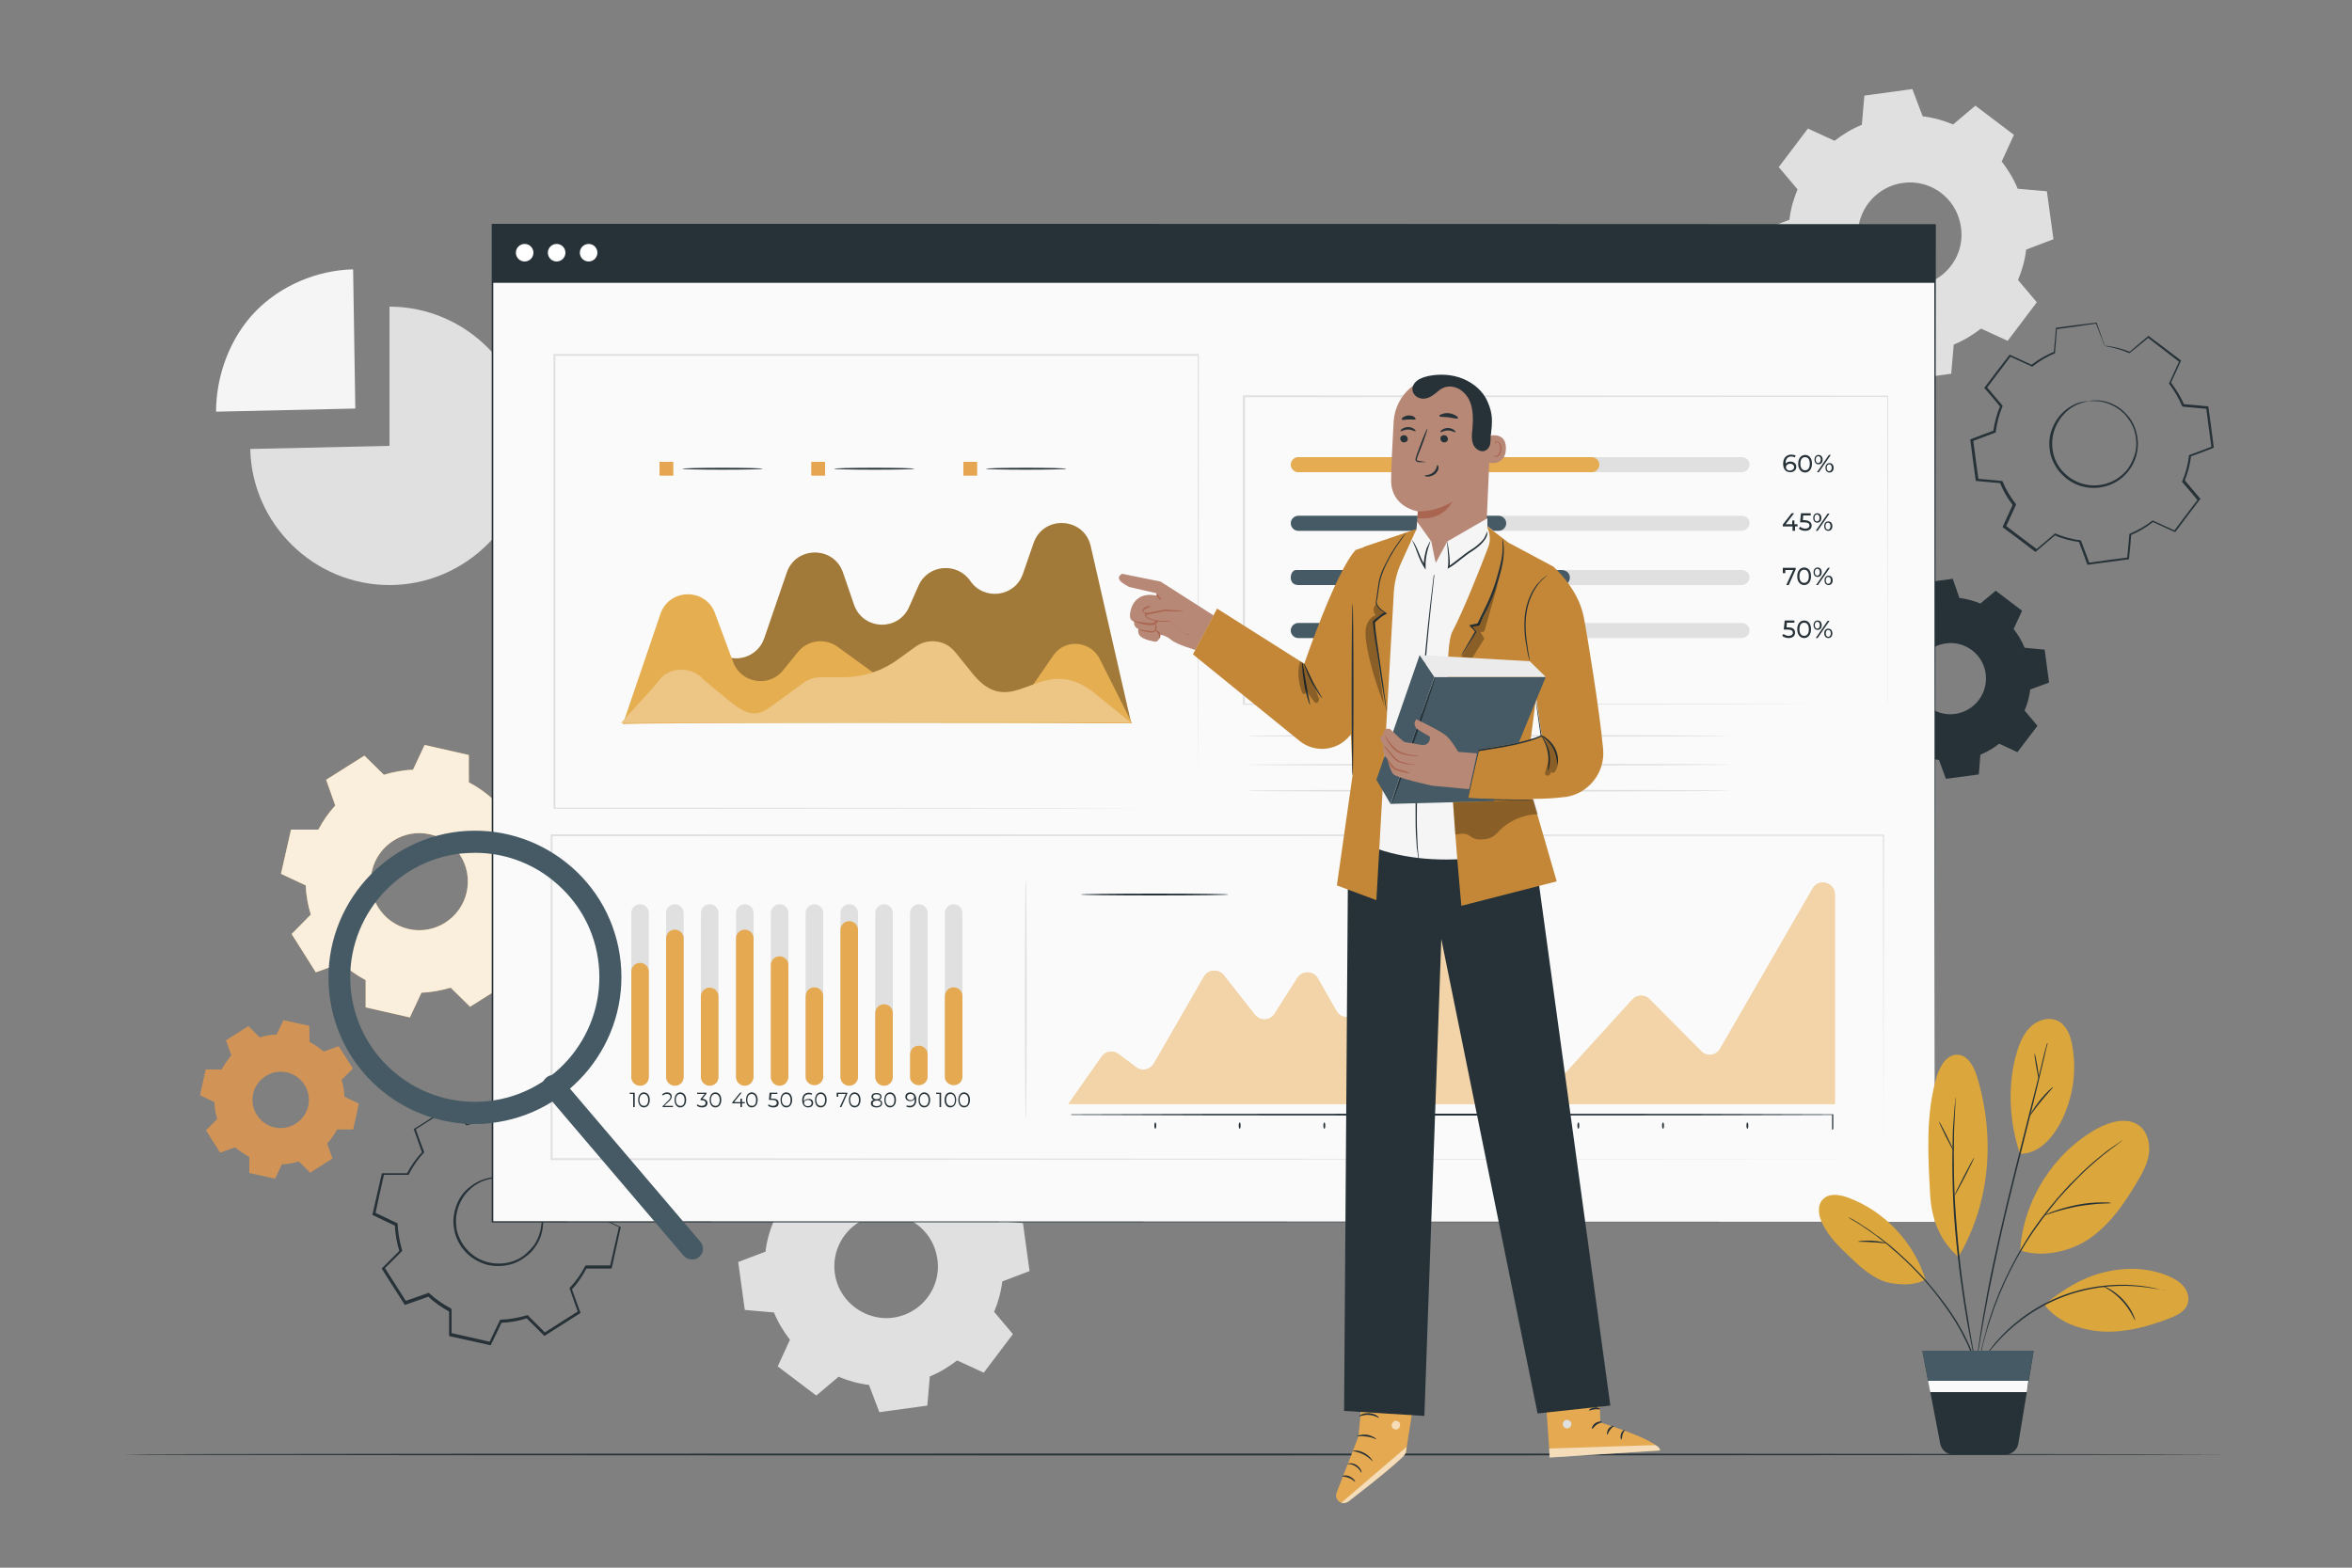 <?xml version="1.0" encoding="utf-8"?>
<!-- Generator: Adobe Illustrator 21.1.0, SVG Export Plug-In . SVG Version: 6.00 Build 0)  -->
<svg version="1.1" xmlns="http://www.w3.org/2000/svg" xmlns:xlink="http://www.w3.org/1999/xlink" x="0px" y="0px"
	 viewBox="0 0 750 500" style="enable-background:new 0 0 750 500;" xml:space="preserve">
<rect x="0" y="0" width="750" height="500" fill="#808080" stroke="none"/>
<style type="text/css">
	.st0{fill-rule:evenodd;clip-rule:evenodd;fill:#E0E0E0;}
	.st1{fill:#E0E0E0;}
	.st2{fill:#F5F5F5;}
	.st3{display:none;}
	.st4{display:inline;fill:#EBEBEB;}
	.st5{fill:#263238;}
	.st6{fill-rule:evenodd;clip-rule:evenodd;fill:#E5A951;}
	.st7{opacity:0.8;}
	.st8{fill-rule:evenodd;clip-rule:evenodd;fill:#FFFFFF;}
	.st9{fill-rule:evenodd;clip-rule:evenodd;fill:#D19456;}
	.st10{opacity:0.4;}
	.st11{fill-rule:evenodd;clip-rule:evenodd;fill:#263238;}
	.st12{fill:#FAFAFA;}
	.st13{fill:#FFFFFF;}
	.st14{fill:#E5AC51;}
	.st15{opacity:0.3;}
	.st16{fill:#E5AF51;}
	.st17{fill:#E5A551;}
	.st18{fill:#E5A951;}
	.st19{fill:#455A64;}
	.st20{opacity:0.5;}
	.st21{fill:#DBA63B;}
	.st22{opacity:0.6;}
	.st23{fill:#B78876;}
	.st24{fill:#AA6550;}
	.st25{fill:#C48737;}
	.st26{fill:#EBEBEB;}
</style>
<g id="Background_Complete">
	<g>
		<g>
			<g>
				<g>
					<g>
						<g>
							<g>
								<g>
									<path class="st0" d="M286.6,366.2c3.4,0.4,6.6,1.3,9.7,2.6l7.1-6l12.3,9.3l-3.9,8.5c2,2.6,3.8,5.5,5.1,8.7l9.3,0.8
										l2.1,15.3l-8.7,3.3c-0.4,3.4-1.3,6.6-2.6,9.7l6,7.1l-9.3,12.3l-8.5-3.9c-2.6,2-5.5,3.8-8.7,5.1l-0.8,9.3l-15.3,2.1
										l-3.3-8.7c-3.4-0.4-6.6-1.3-9.7-2.6l-7.1,6l-12.3-9.3l3.9-8.5c-2-2.6-3.8-5.5-5.1-8.7l-9.3-0.8l-2.1-15.3l8.7-3.3
										c0.4-3.4,1.3-6.6,2.6-9.7l-6-7.1l9.3-12.3l8.5,3.9c2.6-2,5.5-3.8,8.7-5.1l0.8-9.3l15.3-2.1L286.6,366.2L286.6,366.2z
										 M282.1,387.3c-10.5,0.4-18,10.2-15.6,20.4c1.8,7.6,8.9,12.9,16.6,12.7c10.5-0.4,18-10.2,15.5-20.4
										C296.9,392.4,289.8,387,282.1,387.3z"/>
								</g>
							</g>
						</g>
					</g>
				</g>
			</g>
		</g>
	</g>
	<g>
		<g>
			<path class="st1" d="M124.2,142.2V97.8c24.4,0,44.4,20.1,44.4,44.4c0,24.4-20.1,44.4-44.4,44.4c-24,0-43.9-19.4-44.4-43.4
				L124.2,142.2z"/>
		</g>
		<g>
			<path class="st2" d="M113.3,130.3l-44.4,1c0-11.6,4.5-23.7,12.6-32c8.1-8.3,19.6-13.1,31.1-13.4L113.3,130.3z"/>
		</g>
	</g>
	<g>
		<g>
			<g>
				<g>
					<g>
						<g>
							<g>
								<g>
									<path class="st0" d="M613.1,37.1c3.4,0.4,6.6,1.3,9.7,2.6l7.1-6l12.3,9.3l-3.9,8.5c2,2.6,3.8,5.5,5.1,8.7l9.3,0.8l2.1,15.3
										l-8.7,3.3c-0.4,3.4-1.3,6.6-2.6,9.7l6,7.1l-9.3,12.3l-8.5-3.9c-2.6,2-5.5,3.8-8.7,5.1l-0.8,9.3l-15.3,2.1l-3.3-8.7
										c-3.4-0.4-6.6-1.3-9.7-2.6l-7.1,6l-12.3-9.3l3.9-8.5c-2-2.6-3.8-5.5-5.1-8.7l-9.3-0.8l-2.1-15.3l8.7-3.3
										c0.4-3.4,1.3-6.6,2.6-9.7l-6-7.1l9.3-12.3l8.5,3.9c2.6-2,5.5-3.8,8.7-5.1l0.8-9.3l15.3-2.1L613.1,37.1L613.1,37.1z
										 M608.5,58.2c-10.5,0.4-18,10.2-15.6,20.4c1.8,7.6,8.9,12.9,16.6,12.7c10.5-0.4,18-10.2,15.5-20.4
										C623.3,63.3,616.3,57.9,608.5,58.2z"/>
								</g>
							</g>
						</g>
					</g>
				</g>
			</g>
		</g>
	</g>
</g>
<g id="Background_Simple" class="st3">
	<path class="st4" d="M678.4,92.9c-25.5-32.2-66-53.4-107-51.3c-41,2.1-80.8,29.7-93.2,68.9c-4.8,15.1-5.6,31.2-8.8,46.7
		c-3.2,15.5-9.5,31.4-22.3,40.8c-11.8,8.7-27.3,10.6-41.9,9.9c-14.6-0.7-29.1-3.6-43.8-3.3c-35.6,0.8-69.9,22.5-85.9,54.3
		c-16,31.8-13,72.2,7.5,101.3l3.5,5.4c38,59.6,107.3,75.2,150.7,74.2c44-1.1,93.1-8.8,133.8-25.5c40.7-16.7,74-48.2,100.3-83.3
		c26.4-35.1,41.3-78.6,42.5-122.6C715.1,167.3,703.8,125.1,678.4,92.9z"/>
	<path class="st4" d="M239.5,100.9c-0.4-14.7-7.7-29-16.6-40.7c-17.8-23.6-50-26.6-75.4-25.7l1.5,0.1C110.3,32.8,86,65.8,80,92.2
		c-6,26.4,5.5,54.6,24.5,73.8c14.7,14.8,34.5,25.3,55.4,26c22.6,0.7,44.8-10.6,59.1-28C233.4,146.6,240.2,123.5,239.5,100.9z"/>
</g>
<g id="Floor">
	<g>
		<g>
			<path class="st5" d="M710.8,463.9c0,0.1-150.3,0.3-335.7,0.3c-185.5,0-335.8-0.1-335.8-0.3s150.3-0.3,335.8-0.3
				C560.4,463.6,710.8,463.8,710.8,463.9z"/>
		</g>
	</g>
</g>
<g id="Nuts">
	<g>
		<g>
			<g>
				<g>
					<g>
						<g>
							<path class="st6" d="M149.5,249.5c2.8,1.5,5.4,3.3,7.7,5.4l8.2-2.9l7.7,12.2l-6.1,6.2c0.9,3,1.5,6.1,1.6,9.3l7.9,3.7
								l-3.2,14.1l-8.7,0c-1.5,2.8-3.3,5.4-5.4,7.7l2.9,8.2l-12.2,7.7l-6.2-6.1c-3,0.9-6.1,1.5-9.3,1.6l-3.7,7.9l-14.1-3.2l0-8.7
								c-2.8-1.5-5.4-3.3-7.7-5.4l-8.2,2.9l-7.7-12.2l6.1-6.2c-0.9-3-1.5-6.1-1.6-9.3l-7.9-3.7l3.2-14.1l8.7,0
								c1.5-2.8,3.3-5.4,5.4-7.7l-2.9-8.2l12.2-7.7l6.2,6.1c3-0.9,6.1-1.5,9.3-1.6l3.7-7.9l14.1,3.2L149.5,249.5L149.5,249.5z
								 M137.1,266.1c-8.3-1.9-16.6,3.4-18.5,11.7c-1.9,8.3,3.4,16.6,11.7,18.5c8.3,1.9,16.6-3.4,18.5-11.7
								C150.7,276.2,145.5,267.9,137.1,266.1z"/>
						</g>
					</g>
				</g>
			</g>
			<g class="st7">
				<g>
					<g>
						<g>
							<path class="st8" d="M149.5,249.5c2.8,1.5,5.4,3.3,7.7,5.4l8.2-2.9l7.7,12.2l-6.1,6.2c0.9,3,1.5,6.1,1.6,9.3l7.9,3.7
								l-3.2,14.1l-8.7,0c-1.5,2.8-3.3,5.4-5.4,7.7l2.9,8.2l-12.2,7.7l-6.2-6.1c-3,0.9-6.1,1.5-9.3,1.6l-3.7,7.9l-14.1-3.2l0-8.7
								c-2.8-1.5-5.4-3.3-7.7-5.4l-8.2,2.9l-7.7-12.2l6.1-6.2c-0.9-3-1.5-6.1-1.6-9.3l-7.9-3.7l3.2-14.1l8.7,0
								c1.5-2.8,3.3-5.4,5.4-7.7l-2.9-8.2l12.2-7.7l6.2,6.1c3-0.9,6.1-1.5,9.3-1.6l3.7-7.9l14.1,3.2L149.5,249.5L149.5,249.5z
								 M137.1,266.1c-8.3-1.9-16.6,3.4-18.5,11.7c-1.9,8.3,3.4,16.6,11.7,18.5c8.3,1.9,16.6-3.4,18.5-11.7
								C150.7,276.2,145.5,267.9,137.1,266.1z"/>
						</g>
					</g>
				</g>
			</g>
		</g>
		<g>
			<g>
				<g>
					<g>
						<g>
							<g>
								<path class="st5" d="M162,375.9c0,0,1.3,0.1,3.3,1c2,0.9,4.8,3,6.6,6.7c0.9,1.8,1.4,4,1.3,6.4c-0.1,2.4-0.7,5-2.2,7.2
									c-0.7,1.1-1.6,2.2-2.7,3.1c-1.1,0.9-2.3,1.7-3.6,2.3c-2.7,1.2-5.9,1.5-8.9,0.9c-3-0.7-5.8-2.4-7.7-4.6
									c-1-1.1-1.7-2.3-2.3-3.6c-0.6-1.3-0.9-2.6-1.1-4c-0.4-2.7,0.2-5.3,1.1-7.5c0.9-2.2,2.4-4,4-5.2c3.2-2.6,6.6-3.2,8.8-3.2
									C160.9,375.5,162,375.9,162,375.9c0,0.1-1.2-0.2-3.4-0.2c-2.2,0.1-5.5,0.8-8.4,3.3c-1.5,1.3-2.8,3-3.7,5.1
									c-0.9,2.1-1.3,4.6-1,7.1c0.1,1.3,0.5,2.5,1.1,3.8c0.5,1.2,1.3,2.4,2.2,3.4c1.8,2.1,4.4,3.7,7.3,4.3c2.9,0.6,5.9,0.3,8.4-0.8
									c1.3-0.5,2.4-1.3,3.4-2.2c1-0.9,1.9-1.9,2.6-2.9c1.4-2.1,2-4.6,2.2-6.8c0.1-2.3-0.4-4.4-1.2-6.2c-1.6-3.6-4.3-5.6-6.2-6.6
									C163.2,376.2,162,376,162,375.9z"/>
							</g>
						</g>
					</g>
				</g>
			</g>
			<g>
				<g>
					<g>
						<g>
							<g>
								<path class="st5" d="M173.2,360.9c0,0,0-0.2,0-0.5c0-0.4,0-0.9,0-1.5c0-1.4,0-3.3-0.1-5.9l0.1,0.1
									c-3.3-0.7-7.5-1.6-12.7-2.8l0.2-0.1c-1,2.2-2.1,4.6-3.3,7.1l-0.1,0.1l-0.1,0c-2.6,0.1-5.5,0.6-8.3,1.5l-0.2,0l-0.1-0.1
									c-1.7-1.7-3.6-3.6-5.6-5.5l0.4,0c-3.5,2.2-7.1,4.5-11,7l0.1-0.4c0.8,2.3,1.7,4.8,2.7,7.4l0.1,0.2l-0.1,0.1
									c-1.8,1.9-3.5,4.3-4.8,6.9l-0.1,0.2l-0.2,0c-2.4,0-5.1,0-7.9,0l0.3-0.3c-0.9,4-1.9,8.3-2.8,12.7l-0.2-0.4
									c2.2,1.1,4.7,2.2,7.1,3.4l0.2,0.1l0,0.2c0.1,2.6,0.6,5.5,1.4,8.3l0.1,0.2l-0.2,0.2c-1.7,1.7-3.6,3.7-5.6,5.6l0.1-0.5
									c2.2,3.5,4.6,7.2,7,11l-0.5-0.2c2.3-0.8,4.9-1.7,7.4-2.6l0.2-0.1l0.2,0.2c2,1.8,4.3,3.5,6.9,4.8l0,0l0,0
									c0.1,0.2-0.2-0.4,0.2,0.4v0v0l0,0v0.1l0,0.1l0,0.2l0,0.5l0,1l0,2c0,1.3,0,2.6,0,3.9l-0.3-0.4c4.3,1,8.5,1.9,12.7,2.9
									l-0.4,0.2c1.1-2.4,2.3-4.8,3.4-7.1l0.1-0.2l0.2,0c2.8-0.1,5.6-0.6,8.3-1.4l0.2-0.1l0.2,0.2c1.9,1.9,3.7,3.7,5.6,5.6
									l-0.5-0.1c3.8-2.4,7.4-4.7,11-7l-0.2,0.4c-0.9-2.5-1.8-5-2.6-7.4l-0.1-0.2l0.1-0.2c2-2.1,3.6-4.4,4.9-6.9l0.1-0.2l0.2,0
									c2.7,0,5.3,0,7.9,0l-0.3,0.3c1-4.5,2-8.7,2.9-12.7l0.2,0.3c-2.5-1.2-4.8-2.3-7.1-3.4l-0.2-0.1l0-0.2c-0.1-3-0.6-5.8-1.4-8.3
									l0-0.2l0.1-0.1c2-2,3.9-3.8,5.6-5.6l0,0.3c-2.7-4.3-5-7.9-6.9-11l0.2,0.1c-3,1-5.4,1.9-7.4,2.6l-0.1,0l-0.1-0.1
									c-2.1-2-3.9-3.1-5.1-3.9c-0.6-0.4-1-0.6-1.4-0.8C173.4,361,173.2,360.9,173.2,360.9c0,0,0.2,0.1,0.5,0.2
									c0.3,0.2,0.8,0.4,1.4,0.8c1.2,0.7,3,1.9,5.2,3.8l-0.1,0c2-0.7,4.4-1.6,7.4-2.7l0.1,0l0.1,0.1c2,3.1,4.3,6.7,7,11l0.1,0.2
									l-0.1,0.1c-1.7,1.7-3.5,3.6-5.5,5.6l0.1-0.3c0.8,2.6,1.4,5.4,1.5,8.4l-0.2-0.2c2.3,1.1,4.6,2.2,7.1,3.4l0.2,0.1l-0.1,0.2
									c-0.9,4-1.8,8.2-2.8,12.7l-0.1,0.3l-0.3,0c-2.6,0-5.2,0-7.9,0l0.3-0.2c-1.3,2.5-2.9,4.9-4.9,7l0.1-0.4
									c0.9,2.4,1.8,4.9,2.7,7.4l0.1,0.3l-0.2,0.2c-3.6,2.3-7.2,4.6-11,7l-0.3,0.2l-0.2-0.2c-1.8-1.8-3.7-3.7-5.6-5.6l0.4,0.1
									c-2.7,0.9-5.6,1.4-8.5,1.5l0.3-0.2c-1.1,2.3-2.2,4.7-3.4,7.1l-0.1,0.3l-0.3-0.1c-4.2-0.9-8.4-1.9-12.7-2.8l-0.3-0.1l0-0.3
									c0-1.3,0-2.6,0-3.9l0-2l0-1l0-0.5l0-0.2l0-0.1l0-0.1v0v0v0c0.4,0.7,0.1,0.2,0.2,0.4l0,0l0,0c-2.6-1.4-5-3.1-7-5l0.4,0.1
									c-2.5,0.9-5.1,1.8-7.4,2.6l-0.3,0.1l-0.2-0.3c-2.4-3.8-4.8-7.5-7-11l-0.2-0.3l0.2-0.2c1.9-1.9,3.8-3.8,5.6-5.6l-0.1,0.4
									c-0.9-2.8-1.4-5.8-1.5-8.5l0.2,0.3c-2.5-1.2-4.9-2.3-7.1-3.4l-0.3-0.1l0.1-0.3c1-4.4,2-8.7,2.9-12.7l0.1-0.3l0.3,0
									c2.7,0,5.4,0,7.9,0l-0.3,0.2c1.4-2.7,3.1-5.1,5-7l-0.1,0.3c-0.9-2.6-1.8-5.1-2.6-7.4l-0.1-0.2l0.2-0.1c3.9-2.4,7.6-4.8,11-7
									l0.2-0.1l0.2,0.2c2,2,3.8,3.8,5.6,5.6l-0.3-0.1c2.9-0.9,5.8-1.3,8.4-1.4l-0.2,0.1c1.2-2.6,2.4-4.9,3.4-7.1l0.1-0.1l0.2,0
									c5.2,1.2,9.4,2.2,12.7,2.9l0.1,0l0,0.1c0,2.5,0,4.5-0.1,5.8c0,0.6,0,1.1,0,1.5C173.3,360.8,173.3,360.9,173.2,360.9z"/>
							</g>
						</g>
					</g>
				</g>
			</g>
		</g>
		<g>
			<g>
				<g>
					<g>
						<g>
							<path class="st9" d="M98.7,332.3c1.6,0.9,3.1,1.9,4.5,3.1l4.8-1.7l4.5,7.1l-3.6,3.6c0.5,1.7,0.9,3.5,0.9,5.4l4.6,2.2
								l-1.8,8.2l-5.1,0c-0.9,1.6-1.9,3.1-3.2,4.5l1.7,4.8l-7.1,4.5l-3.6-3.6c-1.7,0.5-3.5,0.9-5.4,0.9l-2.2,4.6l-8.2-1.8l0-5.1
								c-1.6-0.9-3.1-1.9-4.5-3.1l-4.8,1.7l-4.5-7.1l3.6-3.6c-0.5-1.7-0.9-3.5-0.9-5.4l-4.6-2.2l1.8-8.2l5.1,0
								c0.9-1.6,1.9-3.1,3.1-4.5l-1.7-4.8l7.1-4.5l3.6,3.6c1.7-0.5,3.5-0.9,5.4-0.9l2.2-4.6l8.2,1.8L98.7,332.3L98.7,332.3z
								 M91.5,342c-4.8-1.1-9.7,2-10.8,6.8c-1.1,4.8,2,9.7,6.8,10.8c4.8,1.1,9.7-2,10.8-6.8C99.4,347.9,96.3,343.1,91.5,342z"/>
						</g>
					</g>
				</g>
			</g>
			<g class="st10">
				<g>
					<g>
						<g>
							<path class="st9" d="M98.7,332.3c1.6,0.9,3.1,1.9,4.5,3.1l4.8-1.7l4.5,7.1l-3.6,3.6c0.5,1.7,0.9,3.5,0.9,5.4l4.6,2.2
								l-1.8,8.2l-5.1,0c-0.9,1.6-1.9,3.1-3.2,4.5l1.7,4.8l-7.1,4.5l-3.6-3.6c-1.7,0.5-3.5,0.9-5.4,0.9l-2.2,4.6l-8.2-1.8l0-5.1
								c-1.6-0.9-3.1-1.9-4.5-3.1l-4.8,1.7l-4.5-7.1l3.6-3.6c-0.5-1.7-0.9-3.5-0.9-5.4l-4.6-2.2l1.8-8.2l5.1,0
								c0.9-1.6,1.9-3.1,3.1-4.5l-1.7-4.8l7.1-4.5l3.6,3.6c1.7-0.5,3.5-0.9,5.4-0.9l2.2-4.6l8.2,1.8L98.7,332.3L98.7,332.3z
								 M91.5,342c-4.8-1.1-9.7,2-10.8,6.8c-1.1,4.8,2,9.7,6.8,10.8c4.8,1.1,9.7-2,10.8-6.8C99.4,347.9,96.3,343.1,91.5,342z"/>
						</g>
					</g>
				</g>
			</g>
		</g>
	</g>
	<g>
		<g>
			<g>
				<g>
					<g>
						<g>
							<g>
								<g>
									<path class="st11" d="M624.8,190.7c2.3,0.3,4.6,0.9,6.7,1.8l4.9-4.1l8.4,6.4l-2.7,5.8c1.4,1.8,2.6,3.8,3.5,6l6.4,0.6
										l1.4,10.5l-6,2.2c-0.3,2.3-0.9,4.6-1.8,6.7l4.1,4.9l-6.4,8.4l-5.8-2.7c-1.8,1.4-3.8,2.6-6,3.5L631,247l-10.5,1.4l-2.2-6
										c-2.3-0.3-4.6-0.9-6.7-1.8l-4.9,4.1l-8.4-6.4l2.7-5.8c-1.4-1.8-2.6-3.8-3.5-6l-6.4-0.6l-1.4-10.5l6-2.2
										c0.3-2.3,0.9-4.6,1.8-6.7l-4.1-4.9l6.4-8.4l5.8,2.7c1.8-1.4,3.8-2.6,6-3.5l0.6-6.4l10.5-1.4L624.8,190.7L624.8,190.7z
										 M621.6,205.1c-7.2,0.3-12.3,7-10.7,14c1.2,5.2,6.1,8.9,11.4,8.7c7.2-0.3,12.3-7,10.7-14
										C631.8,208.6,627,204.9,621.6,205.1z"/>
								</g>
							</g>
						</g>
					</g>
				</g>
			</g>
		</g>
	</g>
	<g>
		<g>
			<g>
				<g>
					<g>
						<g>
							<g>
								<g>
									<g>
										<g>
											<path class="st5" d="M665.9,127.9c0,0,1.2-0.3,3.4-0.2c2.2,0.2,5.5,1.1,8.3,3.9c1.4,1.4,2.7,3.2,3.4,5.5
												c0.7,2.2,1,4.8,0.4,7.4c-0.3,1.3-0.7,2.6-1.4,3.8c-0.7,1.2-1.5,2.4-2.6,3.4c-2,2-4.9,3.4-7.9,3.8c-3,0.4-6.1-0.2-8.6-1.6
												c-1.3-0.7-2.4-1.6-3.4-2.6c-1-1-1.8-2.1-2.4-3.3c-1.3-2.3-1.7-4.9-1.6-7.2c0.1-2.3,0.9-4.5,1.9-6.2c2-3.5,5-5.2,7-6
												C664.6,127.9,665.9,127.9,665.9,127.9c0,0.1-1.2,0.2-3.2,1c-2,0.8-4.7,2.6-6.6,6c-0.9,1.7-1.6,3.7-1.7,5.9
												c-0.1,2.2,0.3,4.7,1.5,6.9c0.6,1.1,1.3,2.2,2.3,3.1c0.9,0.9,2,1.8,3.2,2.4c2.4,1.3,5.3,1.9,8.2,1.5
												c2.9-0.4,5.5-1.7,7.5-3.6c1-0.9,1.8-2,2.4-3.2c0.6-1.1,1.1-2.4,1.4-3.6c0.6-2.4,0.3-4.9-0.3-7c-0.7-2.1-1.9-3.9-3.2-5.3
												c-2.7-2.7-5.9-3.7-8-4C667.1,127.8,665.9,128,665.9,127.9z"/>
										</g>
									</g>
								</g>
							</g>
						</g>
					</g>
				</g>
			</g>
			<g>
				<g>
					<g>
						<g>
							<g>
								<g>
									<g>
										<g>
											<path class="st5" d="M671.1,110.3c0,0-0.1-0.1-0.2-0.4c-0.1-0.3-0.3-0.8-0.5-1.4c-0.5-1.3-1.2-3.1-2.1-5.4l0.1,0.1
												c-3.2,0.5-7.5,1.1-12.7,1.8l0.2-0.2c-0.2,2.3-0.4,4.9-0.6,7.7l0,0.1l-0.1,0.1c-2.4,1-4.8,2.4-7.1,4.2l-0.1,0.1l-0.1-0.1
												c-2.2-1-4.6-2.1-7-3.2l0.3-0.1c-2.4,3.2-5,6.6-7.7,10.2l0-0.4c1.5,1.8,3.2,3.8,5,5.9l0.1,0.2l-0.1,0.2
												c-1,2.4-1.7,5.1-2.1,8l0,0.2l-0.2,0.1c-2.2,0.8-4.7,1.8-7.2,2.7l0.2-0.4c0.5,4,1.1,8.3,1.7,12.7l-0.3-0.3
												c2.4,0.2,5,0.4,7.7,0.7l0.2,0l0.1,0.2c1,2.4,2.4,4.9,4.2,7.1l0.1,0.2l-0.1,0.2c-1,2.2-2.1,4.6-3.2,7l-0.1-0.5
												c3.2,2.4,6.7,5.1,10.2,7.7l-0.5,0c1.9-1.6,3.9-3.3,5.9-5l0.2-0.2l0.2,0.1c2.4,1,5.1,1.8,7.9,2.1l0,0l0,0
												c0.1,0.1-0.3-0.3,0.3,0.3l0,0l0,0l0,0l0,0.1l0,0.1l0.1,0.2l0.2,0.5l0.3,0.9l0.7,1.8c0.5,1.2,0.9,2.4,1.3,3.6l-0.4-0.3
												c4.3-0.6,8.5-1.2,12.7-1.7l-0.3,0.4c0.2-2.6,0.5-5.2,0.7-7.7l0-0.2l0.2-0.1c2.6-1.1,5-2.5,7.1-4.1l0.2-0.1l0.2,0.1
												c2.4,1.1,4.7,2.2,7,3.2l-0.5,0.1c2.6-3.5,5.2-6.9,7.7-10.2l0,0.5c-1.7-2-3.3-4-5-5.9l-0.1-0.2l0.1-0.2
												c1.1-2.6,1.8-5.3,2.1-8l0-0.2l0.2-0.1c2.5-0.9,4.9-1.8,7.2-2.7l-0.2,0.4c-0.6-4.5-1.2-8.7-1.7-12.7l0.3,0.3
												c-2.7-0.2-5.2-0.5-7.7-0.7l-0.2,0l-0.1-0.2c-1.1-2.7-2.6-5.1-4.1-7.1l-0.1-0.1l0.1-0.1c1.2-2.6,2.2-4.8,3.2-7l0.1,0.3
												c-3.9-3-7.3-5.6-10.1-7.8l0.2,0c-2.4,2-4.3,3.6-6,4.9l-0.1,0l-0.1,0c-2.6-1.1-4.6-1.6-6-1.9c-0.7-0.1-1.2-0.2-1.5-0.3
												C671.2,110.4,671.1,110.3,671.1,110.3c0,0,0.2,0,0.5,0c0.3,0,0.9,0.1,1.5,0.2c1.4,0.2,3.4,0.7,6.1,1.7l-0.1,0
												c1.6-1.4,3.5-3,5.9-5l0.1-0.1l0.1,0.1c2.9,2.2,6.3,4.7,10.2,7.7l0.1,0.1l-0.1,0.2c-1,2.2-2,4.5-3.2,7l0-0.3
												c1.6,2.1,3.1,4.5,4.3,7.2l-0.2-0.2c2.4,0.2,5,0.4,7.7,0.7l0.2,0l0,0.2c0.6,4,1.1,8.2,1.7,12.7l0,0.3l-0.2,0.1
												c-2.3,0.9-4.7,1.8-7.2,2.7l0.2-0.3c-0.3,2.7-1,5.5-2.1,8.1l-0.1-0.4c1.6,1.9,3.3,3.9,5,5.9l0.2,0.2l-0.2,0.2
												c-2.5,3.3-5.1,6.7-7.7,10.2l-0.2,0.2l-0.3-0.1c-2.3-1.1-4.7-2.1-7-3.2l0.4,0c-2.2,1.7-4.6,3.2-7.3,4.3l0.2-0.3
												c-0.2,2.5-0.4,5.1-0.7,7.7l0,0.3l-0.3,0c-4.2,0.6-8.4,1.1-12.7,1.7l-0.3,0l-0.1-0.3c-0.4-1.2-0.9-2.4-1.3-3.6l-0.7-1.8
												l-0.3-0.9l-0.2-0.5l-0.1-0.2l0-0.1l0-0.1l0,0l0,0l0,0c0.6,0.5,0.2,0.1,0.3,0.3l0,0l0,0c-2.9-0.4-5.7-1.1-8.1-2.2l0.4-0.1
												c-2,1.7-4.1,3.4-5.9,5l-0.2,0.2L649,176c-3.5-2.7-6.9-5.3-10.2-7.7l-0.2-0.2l0.1-0.3c1.1-2.4,2.2-4.8,3.2-7l0,0.4
												c-1.8-2.3-3.2-4.8-4.2-7.3l0.3,0.2c-2.7-0.2-5.3-0.5-7.7-0.7l-0.3,0l0-0.3c-0.6-4.4-1.2-8.7-1.7-12.7l0-0.3l0.3-0.1
												c2.5-0.9,5-1.9,7.2-2.7l-0.2,0.3c0.4-2.9,1.2-5.7,2.2-8.1l0.1,0.3c-1.7-2.1-3.4-4.1-5-5.9l-0.2-0.2l0.2-0.2
												c2.7-3.6,5.3-7,7.8-10.2l0.1-0.2l0.2,0.1c2.5,1.1,4.8,2.2,7,3.2l-0.3,0c2.4-1.8,4.8-3.2,7.3-4.2l-0.1,0.2
												c0.3-2.8,0.5-5.4,0.7-7.7l0-0.2l0.2,0c5.2-0.7,9.4-1.2,12.7-1.6l0.1,0l0,0.1c0.8,2.3,1.5,4.1,1.9,5.4
												c0.2,0.6,0.4,1.1,0.5,1.4C671,110.1,671.1,110.3,671.1,110.3z"/>
										</g>
									</g>
								</g>
							</g>
						</g>
					</g>
				</g>
			</g>
		</g>
	</g>
</g>
<g id="Screen">
	<g>
		<g>
			<g>
				<g>
					<rect x="157" y="71.7" class="st12" width="460" height="318"/>
				</g>
				<g>
					<g>
						<path class="st5" d="M617,389.7c0-1.7-0.1-124.6-0.2-318l0.2,0.2c-127.6,0-287.2,0-460,0.1h0l0.3-0.3c0,113.6,0,221.5,0,318
							l-0.2-0.2C428.5,389.6,614.9,389.7,617,389.7c-2.1,0-188.5,0.1-460,0.2l-0.2,0v-0.2c0-96.5,0-204.4,0-318v-0.3h0.3h0
							c172.8,0,332.4,0,460,0.1h0.2l0,0.2C617.1,265.2,617,388,617,389.7z"/>
					</g>
				</g>
			</g>
			<g>
				<rect x="157" y="71.7" class="st5" width="460" height="18.5"/>
			</g>
			<g>
				<circle class="st13" cx="167.3" cy="80.6" r="2.8"/>
			</g>
			<g>
				<circle class="st13" cx="177.5" cy="80.6" r="2.8"/>
			</g>
			<g>
				<circle class="st13" cx="187.7" cy="80.6" r="2.8"/>
			</g>
		</g>
		<g>
			<g>
				<g>
					<path class="st1" d="M600.6,369.7c0-1.2-0.1-38-0.2-103.3l0.2,0.2c-94.9,0-249.9,0.1-424.7,0.1h0l0.3-0.3c0,35.4,0,70,0,103.3
						l-0.3-0.3C418,369.6,598,369.7,600.6,369.7c-2.5,0-182.5,0.1-424.7,0.3l-0.3,0v-0.3c0-33.3,0-67.9,0-103.3v-0.3h0.3h0
						c174.8,0,329.8,0.1,424.7,0.1h0.2l0,0.2C600.6,331.8,600.6,368.6,600.6,369.7z"/>
				</g>
			</g>
			<g>
				<g>
					<g>
						<path class="st1" d="M382.1,257.8c0,0,0-0.9,0-2.6c0-1.7,0-4.3,0-7.6c0-6.7,0-16.5-0.1-29.1c0-25.2-0.1-61.3-0.1-105.2
							l0.2,0.2c-57.2,0-128.3,0-205.3,0h0l0.3-0.3c0,51.7,0,100.8,0,144.6l-0.2-0.2c60.6,0,111.9,0.1,148.1,0.1
							c18.1,0,32.4,0,42.2,0.1c4.9,0,8.7,0,11.2,0c1.3,0,2.2,0,2.9,0C381.8,257.8,382.1,257.8,382.1,257.8s-0.3,0-1,0
							c-0.6,0-1.6,0-2.9,0c-2.5,0-6.3,0-11.2,0c-9.8,0-24.1,0-42.1,0.1c-36.2,0-87.6,0.1-148.2,0.1l-0.2,0l0-0.2
							c0-43.8,0-92.9,0-144.6v-0.3h0.3h0c77,0,148.2,0,205.3,0h0.2l0,0.2c0,44-0.1,80.1-0.1,105.3c0,12.6,0,22.4-0.1,29.1
							c0,3.3,0,5.9,0,7.6C382.2,256.9,382.1,257.8,382.1,257.8z"/>
					</g>
				</g>
				<g>
					<path class="st14" d="M199,230.4l14.8-21.4c3-4.4,9-5.4,13.3-2.3l2.1,1.5c5.2,3.7,12.4,1.4,14.5-4.6l7.2-21
						c2.9-8.5,15-8.5,17.9,0l3.5,10.2c2.8,8.2,14.1,8.7,17.6,0.8l3-6.8c3-6.8,12.3-7.6,16.5-1.5v0c4.4,6.4,14.3,5.1,16.8-2.3
						l3.4-9.8c3.1-9,16.1-8.3,18.2,1l12.9,56.4C360.5,230.4,199.5,230,199,230.4z"/>
				</g>
				<g class="st15">
					<path d="M199,230.4l14.8-21.4c3-4.4,9-5.4,13.3-2.3l2.1,1.5c5.2,3.7,12.4,1.4,14.5-4.6l7.2-21c2.9-8.5,15-8.5,17.9,0l3.5,10.2
						c2.8,8.2,14.1,8.7,17.6,0.8l3-6.8c3-6.8,12.3-7.6,16.5-1.5v0c4.4,6.4,14.3,5.1,16.8-2.3l3.4-9.8c3.1-9,16.1-8.3,18.2,1
						l12.9,56.4C360.5,230.4,199.5,230,199,230.4z"/>
				</g>
				<g>
					<g>
						<g>
							<g>
								<path class="st16" d="M198.6,231l12-35.2c2.8-8.2,14.4-8.4,17.4-0.2l5.8,15.6c2.5,6.7,11.4,8.2,15.9,2.6l4.7-5.8
									c3.1-3.9,8.7-4.6,12.7-1.7l10.9,7.9c1.6,1.2,3.5,1.8,5.5,1.8h13.8c2,0,3.9,0.6,5.5,1.8l10.3,7.5c4.2,3.1,10.2,2.1,13.1-2.2
									l9.7-14.1c0.1-0.2,0.3-0.4,0.4-0.5c3.9-4.9,11.6-3.9,14.4,1.7l10.3,20.5C360.8,230.6,198.6,230.3,198.6,231z"/>
							</g>
						</g>
					</g>
				</g>
				<g>
					<path class="st14" d="M360.8,230.6l-12.6-10.2c-17.2-12.7-25.4,11.4-38.9-6.6l-4.7-5.8c-3.1-3.9-8.7-4.6-12.7-1.7l-5.4,3.9
						c-5.1,3.8-11.3,5.8-17.7,5.8h-7.1c-2,0-3.9,0.6-5.5,1.8l-10.3,7.5c-4.2,3.1-7.2,3.5-13.9-2.2c0,0-7.3-6-7.5-6.2
						c-3.6-4.4-11.1-4.4-14.3,0c-0.8,1-1.6,2-2.5,3l-9.7,10.7C198.1,230.6,360.8,230,360.8,230.6z"/>
				</g>
				<g class="st15">
					<path class="st13" d="M360.8,230.6l-12.6-10.2c-17.2-12.7-25.4,11.4-38.9-6.6l-4.7-5.8c-3.1-3.9-8.7-4.6-12.7-1.7l-5.4,3.9
						c-5.1,3.8-11.3,5.8-17.7,5.8h-7.1c-2,0-3.9,0.6-5.5,1.8l-10.3,7.5c-4.2,3.1-7.2,3.5-13.9-2.2c0,0-7.3-6-7.5-6.2
						c-3.6-4.4-11.1-4.4-14.3,0c-0.8,1-1.6,2-2.5,3l-9.7,10.7C198.1,230.6,360.8,230,360.8,230.6z"/>
				</g>
				<g>
					<g>
						<ellipse class="st5" cx="230.4" cy="149.5" rx="12.8" ry="0.3"/>
					</g>
				</g>
				<g>
					<rect x="210.3" y="147.3" class="st17" width="4.4" height="4.4"/>
				</g>
				<g>
					<g>
						<ellipse class="st5" cx="278.8" cy="149.5" rx="12.8" ry="0.3"/>
					</g>
				</g>
				<g>
					<rect x="258.7" y="147.3" class="st17" width="4.4" height="4.4"/>
				</g>
				<g>
					<g>
						<ellipse class="st5" cx="327.2" cy="149.5" rx="12.8" ry="0.3"/>
					</g>
				</g>
				<g>
					<rect x="307.2" y="147.3" class="st17" width="4.4" height="4.4"/>
				</g>
			</g>
			<g>
				<g>
					<g>
						<g>
							<path class="st18" d="M340.7,352.1l10.6-15.1c1.2-1.8,3.7-2.1,5.4-0.8l5.6,4.2c1.8,1.4,4.4,0.8,5.6-1.1l16-27.8
								c1.3-2.3,4.6-2.6,6.3-0.5l10,12.7c1.6,2,4.8,1.9,6.2-0.3l7.3-11.5c1.5-2.4,5.1-2.3,6.5,0.1l6,10.5c1.4,2.5,4.9,2.5,6.5,0.1
								l20.7-32.4c1.5-2.3,4.8-2.3,6.3-0.1l34.1,51.1c1.4,2,4.3,2.3,6,0.4l20.7-22.8c1.5-1.6,4-1.7,5.5-0.1l16.5,16.6
								c1.8,1.8,4.7,1.4,6-0.8l29.5-51.1c1.9-3.4,7.1-2,7.1,1.9v66.8H340.7z"/>
						</g>
						<g>
							<g>
								<path class="st5" d="M584.2,360.4c0,0,0-0.1,0-0.3c0-0.2,0-0.5,0-0.9c0-0.8,0-2.1,0-3.7l0.1,0.1
									c-14.1,0.1-63.2,0.2-121.4,0.2c-58.3,0-107.3-0.1-121.4-0.2l0.1-0.1c0,1.7,0,2.9,0,3.7c0,0.4,0,0.7,0,0.9c0,0.2,0,0.3,0,0.3
									s0-0.1,0-0.3c0-0.2,0-0.5,0-0.9c0-0.8,0-2.1,0-3.7l0-0.1l0.1,0c14.1-0.1,63.2-0.2,121.4-0.2c58.3,0,107.3,0.1,121.4,0.2
									l0.1,0l0,0.1c0,1.7,0,2.9,0,3.7c0,0.4,0,0.7,0,0.9C584.2,360.3,584.2,360.4,584.2,360.4z"/>
							</g>
						</g>
						<g>
							<g>
								<ellipse class="st5" cx="368.4" cy="359" rx="0.3" ry="1"/>
							</g>
						</g>
						<g>
							<g>
								<ellipse class="st5" cx="395.3" cy="359" rx="0.3" ry="1"/>
							</g>
						</g>
						<g>
							<g>
								<ellipse class="st5" cx="422.3" cy="359" rx="0.3" ry="1"/>
							</g>
						</g>
						<g>
							<g>
								<ellipse class="st5" cx="449.3" cy="359" rx="0.3" ry="1"/>
							</g>
						</g>
						<g>
							<g>
								<ellipse class="st5" cx="476.3" cy="359" rx="0.3" ry="1"/>
							</g>
						</g>
						<g>
							<g>
								<ellipse class="st5" cx="503.3" cy="359" rx="0.3" ry="1"/>
							</g>
						</g>
						<g>
							<g>
								<ellipse class="st5" cx="530.3" cy="359" rx="0.3" ry="1"/>
							</g>
						</g>
						<g>
							<g>
								<ellipse class="st5" cx="557.2" cy="359" rx="0.3" ry="1"/>
							</g>
						</g>
					</g>
				</g>
			</g>
			<g>
				<g>
					<g>
						<path class="st1" d="M601.9,224.6c0,0,0-0.6,0-1.8c0-1.2,0-2.9,0-5.1c0-4.5,0-11.1,0-19.6c0-17-0.1-41.5-0.1-71.7l0.2,0.2
							c-53.5,0-125.9,0-205.3,0.1h0l0.3-0.3c0,34.6,0,67.8,0,98.2l-0.2-0.2c59.8,0,111.1,0.1,147.5,0.1c18.2,0,32.6,0.1,42.6,0.1
							c5,0,8.8,0,11.4,0c1.3,0,2.3,0,2.9,0C601.6,224.6,601.9,224.6,601.9,224.6s-0.3,0-1,0c-0.7,0-1.6,0-2.9,0c-2.6,0-6.4,0-11.3,0
							c-9.9,0-24.3,0-42.5,0.1c-36.4,0-87.8,0.1-147.7,0.1l-0.2,0v-0.2c0-30.4,0-63.6,0-98.2v-0.3h0.3h0c79.5,0,151.8,0.1,205.3,0.1
							l0.2,0l0,0.2c0,30.3-0.1,54.9-0.1,71.9c0,8.5,0,15,0,19.5c0,2.2,0,3.9,0,5.1C601.9,224.1,601.9,224.6,601.9,224.6z"/>
					</g>
				</g>
				<g>
					<g>
						<g>
							<g>
								<path class="st1" d="M555.4,169.3H414c-1.3,0-2.4-1.1-2.4-2.4c0-1.3,1.1-2.4,2.4-2.4h141.5c1.3,0,2.4,1.1,2.4,2.4
									C557.8,168.2,556.7,169.3,555.4,169.3z"/>
							</g>
							<g>
								<path class="st1" d="M555.4,150.6H414c-1.3,0-2.4-1.1-2.4-2.4c0-1.3,1.1-2.4,2.4-2.4h141.5c1.3,0,2.4,1.1,2.4,2.4
									C557.8,149.6,556.7,150.6,555.4,150.6z"/>
							</g>
							<g>
								<path class="st19" d="M477.9,169.3H414c-1.3,0-2.4-1.1-2.4-2.4c0-1.3,1.1-2.4,2.4-2.4h63.9c1.3,0,2.4,1.1,2.4,2.4
									C480.3,168.2,479.2,169.3,477.9,169.3z"/>
							</g>
						</g>
						<g>
							<path class="st5" d="M573.4,167.9h-1v1.4h-0.8v-1.4h-3.1v-0.6l2.8-3.6h0.8l-2.7,3.5h2.1v-1.2h0.7v1.2h1V167.9z"/>
							<path class="st5" d="M577.7,167.6c0,1-0.7,1.7-2.1,1.7c-0.8,0-1.5-0.3-2-0.7l0.4-0.6c0.4,0.3,1,0.6,1.7,0.6
								c0.8,0,1.3-0.4,1.3-1c0-0.6-0.4-1-1.7-1H574l0.3-2.9h3.1v0.7h-2.4l-0.1,1.5h0.6C577,166,577.7,166.7,577.7,167.6z"/>
							<path class="st5" d="M578.2,165.2c0-0.9,0.5-1.5,1.3-1.5c0.8,0,1.3,0.6,1.3,1.5c0,0.9-0.5,1.5-1.3,1.5
								C578.7,166.7,578.2,166.1,578.2,165.2z M580.2,165.2c0-0.7-0.3-1.1-0.8-1.1c-0.5,0-0.8,0.4-0.8,1.1c0,0.7,0.3,1.1,0.8,1.1
								C579.9,166.3,580.2,165.9,580.2,165.2z M582.8,163.8h0.6l-3.8,5.5H579L582.8,163.8z M581.7,167.8c0-0.9,0.5-1.5,1.3-1.5
								c0.8,0,1.3,0.6,1.3,1.5c0,0.9-0.5,1.5-1.3,1.5C582.2,169.3,581.7,168.7,581.7,167.8z M583.7,167.8c0-0.7-0.3-1.1-0.8-1.1
								c-0.5,0-0.8,0.4-0.8,1.1s0.3,1.1,0.8,1.1C583.4,168.9,583.7,168.5,583.7,167.8z"/>
						</g>
					</g>
				</g>
				<g>
					<g>
						<g>
							<g>
								<path class="st1" d="M555.4,186.6H414c-1.3,0-2.4-1.1-2.4-2.4c0-1.3,1.1-2.4,2.4-2.4h141.5c1.3,0,2.4,1.1,2.4,2.4
									C557.8,185.5,556.7,186.6,555.4,186.6z"/>
							</g>
							<g>
								<path class="st19" d="M498.7,186.6h-84.6c-1.8,0-2.5-1.1-2.5-2.4c0-1.3,0.7-2.4,1.7-2.4h84.6c1.7,0,2.7,1.1,2.7,2.4
									C500.6,186.1,498.8,186.6,498.7,186.6z"/>
							</g>
						</g>
						<g>
							<path class="st5" d="M572.6,181.1v0.5l-2.2,5h-0.8l2.2-4.8h-2.5v1h-0.8v-1.7H572.6z"/>
							<path class="st5" d="M573.1,183.8c0-1.8,1-2.8,2.2-2.8c1.3,0,2.2,1,2.2,2.8c0,1.8-1,2.8-2.2,2.8
								C574.1,186.6,573.1,185.6,573.1,183.8z M576.8,183.8c0-1.4-0.6-2.1-1.5-2.1c-0.9,0-1.5,0.7-1.5,2.1c0,1.4,0.6,2.1,1.5,2.1
								C576.2,185.9,576.8,185.2,576.8,183.8z"/>
							<path class="st5" d="M578.3,182.5c0-0.9,0.5-1.5,1.3-1.5c0.8,0,1.3,0.6,1.3,1.5c0,0.9-0.5,1.5-1.3,1.5
								C578.8,184,578.3,183.4,578.3,182.5z M580.3,182.5c0-0.7-0.3-1.1-0.8-1.1c-0.5,0-0.8,0.4-0.8,1.1c0,0.7,0.3,1.1,0.8,1.1
								C580,183.6,580.3,183.2,580.3,182.5z M582.9,181.1h0.6l-3.8,5.5h-0.6L582.9,181.1z M581.8,185.1c0-0.9,0.5-1.5,1.3-1.5
								c0.8,0,1.3,0.6,1.3,1.5c0,0.9-0.5,1.5-1.3,1.5C582.3,186.6,581.8,186,581.8,185.1z M583.8,185.1c0-0.7-0.3-1.1-0.8-1.1
								c-0.5,0-0.8,0.4-0.8,1.1c0,0.7,0.3,1.1,0.8,1.1C583.5,186.2,583.8,185.8,583.8,185.1z"/>
						</g>
					</g>
				</g>
				<g>
					<g>
						<g>
							<g>
								<path class="st1" d="M555.4,203.5H414c-1.3,0-2.4-1.1-2.4-2.4s1.1-2.4,2.4-2.4h141.5c1.3,0,2.4,1.1,2.4,2.4
									S556.7,203.5,555.4,203.5z"/>
							</g>
							<g>
								<path class="st19" d="M466.5,203.5H414c-1.3,0-2.4-1.1-2.4-2.4s1.1-2.4,2.4-2.4h52.5c1.3,0,2.4,1.1,2.4,2.4
									S467.8,203.5,466.5,203.5z"/>
							</g>
						</g>
						<g>
							<path class="st5" d="M572.4,201.8c0,1-0.7,1.7-2.1,1.7c-0.8,0-1.5-0.3-2-0.7l0.4-0.6c0.4,0.3,1,0.6,1.7,0.6
								c0.8,0,1.3-0.4,1.3-1c0-0.6-0.4-1-1.7-1h-1.2l0.3-2.9h3.1v0.7h-2.4l-0.1,1.5h0.6C571.8,200.1,572.4,200.8,572.4,201.8z"/>
							<path class="st5" d="M573.1,200.7c0-1.8,1-2.8,2.2-2.8c1.3,0,2.2,1,2.2,2.8c0,1.8-1,2.8-2.2,2.8
								C574.1,203.5,573.1,202.5,573.1,200.7z M576.8,200.7c0-1.4-0.6-2.1-1.5-2.1c-0.9,0-1.5,0.7-1.5,2.1c0,1.4,0.6,2.1,1.5,2.1
								C576.2,202.8,576.8,202.1,576.8,200.7z"/>
							<path class="st5" d="M578.3,199.4c0-0.9,0.5-1.5,1.3-1.5c0.8,0,1.3,0.6,1.3,1.5c0,0.9-0.5,1.5-1.3,1.5
								C578.8,200.9,578.3,200.3,578.3,199.4z M580.3,199.4c0-0.7-0.3-1.1-0.8-1.1c-0.5,0-0.8,0.4-0.8,1.1s0.3,1.1,0.8,1.1
								C580,200.5,580.3,200.1,580.3,199.4z M582.8,198h0.6l-3.8,5.5h-0.6L582.8,198z M581.7,202c0-0.9,0.5-1.5,1.3-1.5
								c0.8,0,1.3,0.6,1.3,1.5c0,0.9-0.5,1.5-1.3,1.5C582.3,203.5,581.7,202.9,581.7,202z M583.8,202c0-0.7-0.3-1.1-0.8-1.1
								c-0.5,0-0.8,0.4-0.8,1.1c0,0.7,0.3,1.1,0.8,1.1C583.5,203.1,583.8,202.7,583.8,202z"/>
						</g>
					</g>
				</g>
				<g>
					<g>
						<g>
							<g>
								<path class="st14" d="M507.6,150.6H414c-1.3,0-2.4-1.1-2.4-2.4s1.1-2.4,2.4-2.4h93.6c1.3,0,2.4,1.1,2.4,2.4
									S508.9,150.6,507.6,150.6z"/>
							</g>
						</g>
						<g>
							<path class="st5" d="M572.8,148.9c0,1.1-0.9,1.7-1.9,1.7c-1.5,0-2.3-1-2.3-2.7c0-1.9,1.1-2.9,2.6-2.9c0.5,0,1,0.1,1.4,0.3
								l-0.3,0.6c-0.3-0.2-0.7-0.3-1.1-0.3c-1.1,0-1.8,0.7-1.8,2.1c0,0.1,0,0.1,0,0.2c0.3-0.5,0.9-0.7,1.6-0.7
								C572.1,147.3,572.8,147.9,572.8,148.9z M572.1,149c0-0.6-0.5-1.1-1.3-1.1c-0.7,0-1.3,0.5-1.3,1.1c0,0.6,0.5,1.1,1.3,1.1
								C571.6,150,572.1,149.6,572.1,149z"/>
							<path class="st5" d="M573.4,147.9c0-1.8,1-2.8,2.2-2.8c1.3,0,2.2,1,2.2,2.8c0,1.8-1,2.8-2.2,2.8
								C574.4,150.7,573.4,149.7,573.4,147.9z M577.1,147.9c0-1.4-0.6-2.1-1.5-2.1c-0.9,0-1.5,0.7-1.5,2.1c0,1.4,0.6,2.1,1.5,2.1
								C576.5,150,577.1,149.3,577.1,147.9z"/>
							<path class="st5" d="M578.6,146.6c0-0.9,0.5-1.5,1.3-1.5c0.8,0,1.3,0.6,1.3,1.5c0,0.9-0.5,1.5-1.3,1.5
								C579.1,148.1,578.6,147.5,578.6,146.6z M580.6,146.6c0-0.7-0.3-1.1-0.8-1.1c-0.5,0-0.8,0.4-0.8,1.1c0,0.7,0.3,1.1,0.8,1.1
								C580.3,147.6,580.6,147.2,580.6,146.6z M583.2,145.1h0.6l-3.8,5.5h-0.6L583.2,145.1z M582.1,149.2c0-0.9,0.5-1.5,1.3-1.5
								c0.8,0,1.3,0.6,1.3,1.5c0,0.9-0.5,1.5-1.3,1.5C582.6,150.7,582.1,150.1,582.1,149.2z M584.1,149.2c0-0.7-0.3-1.1-0.8-1.1
								c-0.5,0-0.8,0.4-0.8,1.1c0,0.7,0.3,1.1,0.8,1.1C583.8,150.2,584.1,149.8,584.1,149.2z"/>
						</g>
					</g>
				</g>
			</g>
			<g>
				<g>
					<path class="st1" d="M552.1,234.7c0,0.1-34.6,0.3-77.3,0.3c-42.7,0-77.3-0.1-77.3-0.3s34.6-0.3,77.3-0.3
						C517.5,234.4,552.1,234.6,552.1,234.7z"/>
				</g>
			</g>
			<g>
				<g>
					<path class="st1" d="M552.1,243.9c0,0.1-34.6,0.3-77.3,0.3c-42.7,0-77.3-0.1-77.3-0.3c0-0.1,34.6-0.3,77.3-0.3
						C517.5,243.6,552.1,243.7,552.1,243.9z"/>
				</g>
			</g>
			<g>
				<g>
					<path class="st1" d="M552.1,252.2c0,0.1-34.6,0.3-77.3,0.3c-42.7,0-77.3-0.1-77.3-0.3s34.6-0.3,77.3-0.3
						C517.5,251.9,552.1,252,552.1,252.2z"/>
				</g>
			</g>
			<g>
				<g>
					<g>
						<g>
							<g>
								<path class="st1" d="M204.1,346.1L204.1,346.1c-1.5,0-2.8-1.2-2.8-2.8v-52.1c0-1.5,1.2-2.8,2.8-2.8l0,0
									c1.5,0,2.8,1.2,2.8,2.8v52.1C206.9,344.9,205.7,346.1,204.1,346.1z"/>
							</g>
							<g>
								<path class="st18" d="M204.1,346.3L204.1,346.3c-1.5,0-2.8-1.2-2.8-2.8v-33.6c0-1.5,1.2-2.8,2.8-2.8l0,0
									c1.5,0,2.8,1.2,2.8,2.8v33.6C206.9,345.1,205.7,346.3,204.1,346.3z"/>
							</g>
						</g>
						<g>
							<path class="st5" d="M202.4,348.5v4.6h-0.5v-4.2h-1.1v-0.4H202.4z"/>
							<path class="st5" d="M203.5,350.8c0-1.5,0.8-2.4,1.8-2.4c1.1,0,1.9,0.9,1.9,2.4c0,1.5-0.8,2.4-1.9,2.4
								C204.3,353.2,203.5,352.3,203.5,350.8z M206.7,350.8c0-1.2-0.6-1.9-1.4-1.9c-0.8,0-1.4,0.7-1.4,1.9c0,1.2,0.6,1.9,1.4,1.9
								C206.1,352.8,206.7,352.1,206.7,350.8z"/>
						</g>
					</g>
					<g>
						<g>
							<g>
								<path class="st1" d="M215.2,346.1L215.2,346.1c-1.5,0-2.8-1.2-2.8-2.8v-52.1c0-1.5,1.2-2.8,2.8-2.8l0,0
									c1.5,0,2.8,1.2,2.8,2.8v52.1C218,344.9,216.8,346.1,215.2,346.1z"/>
							</g>
							<g>
								<path class="st18" d="M215.2,346.3L215.2,346.3c-1.5,0-2.8-1.2-2.8-2.8v-44.2c0-1.5,1.2-2.8,2.8-2.8l0,0
									c1.5,0,2.8,1.2,2.8,2.8v44.2C218,345.1,216.8,346.3,215.2,346.3z"/>
							</g>
						</g>
						<g>
							<path class="st5" d="M214.6,352.7v0.4h-3.3v-0.3l1.9-1.9c0.5-0.5,0.6-0.8,0.6-1.1c0-0.5-0.4-0.9-1.1-0.9
								c-0.5,0-1,0.2-1.3,0.5l-0.3-0.3c0.4-0.4,0.9-0.7,1.6-0.7c0.9,0,1.5,0.5,1.5,1.3c0,0.4-0.1,0.8-0.8,1.5l-1.6,1.5H214.6z"/>
							<path class="st5" d="M215.1,350.8c0-1.5,0.8-2.4,1.8-2.4c1.1,0,1.9,0.9,1.9,2.4c0,1.5-0.8,2.4-1.9,2.4
								C215.9,353.2,215.1,352.3,215.1,350.8z M218.3,350.8c0-1.2-0.6-1.9-1.4-1.9c-0.8,0-1.4,0.7-1.4,1.9c0,1.2,0.6,1.9,1.4,1.9
								C217.8,352.8,218.3,352.1,218.3,350.8z"/>
						</g>
					</g>
					<g>
						<g>
							<g>
								<path class="st1" d="M226.3,346.1L226.3,346.1c-1.5,0-2.8-1.2-2.8-2.8v-52.1c0-1.5,1.2-2.8,2.8-2.8l0,0
									c1.5,0,2.8,1.2,2.8,2.8v52.1C229.1,344.9,227.9,346.1,226.3,346.1z"/>
							</g>
							<g>
								<path class="st18" d="M226.3,346.3L226.3,346.3c-1.5,0-2.8-1.2-2.8-2.8v-25.7c0-1.5,1.2-2.8,2.8-2.8l0,0
									c1.5,0,2.8,1.2,2.8,2.8v25.7C229.1,345.1,227.9,346.3,226.3,346.3z"/>
							</g>
						</g>
						<g>
							<path class="st5" d="M225.6,351.8c0,0.8-0.6,1.4-1.7,1.4c-0.7,0-1.3-0.2-1.7-0.6l0.2-0.4c0.3,0.3,0.8,0.5,1.4,0.5
								c0.8,0,1.2-0.4,1.2-0.9c0-0.6-0.4-0.9-1.3-0.9h-0.3v-0.4l1.3-1.6h-2.4v-0.4h3v0.3l-1.3,1.6
								C225.1,350.6,225.6,351.1,225.6,351.8z"/>
							<path class="st5" d="M226.3,350.8c0-1.5,0.8-2.4,1.8-2.4c1.1,0,1.9,0.9,1.9,2.4c0,1.5-0.8,2.4-1.9,2.4
								C227.1,353.2,226.3,352.3,226.3,350.8z M229.5,350.8c0-1.2-0.6-1.9-1.4-1.9c-0.8,0-1.4,0.7-1.4,1.9c0,1.2,0.6,1.9,1.4,1.9
								C228.9,352.8,229.5,352.1,229.5,350.8z"/>
						</g>
					</g>
					<g>
						<g>
							<g>
								<path class="st1" d="M237.5,346.1L237.5,346.1c-1.5,0-2.8-1.2-2.8-2.8v-52.1c0-1.5,1.2-2.8,2.8-2.8l0,0
									c1.5,0,2.8,1.2,2.8,2.8v52.1C240.2,344.9,239,346.1,237.5,346.1z"/>
							</g>
							<g>
								<path class="st18" d="M237.5,346.3L237.5,346.3c-1.5,0-2.8-1.2-2.8-2.8v-44.2c0-1.5,1.2-2.8,2.8-2.8l0,0
									c1.5,0,2.8,1.2,2.8,2.8v44.2C240.2,345.1,239,346.3,237.5,346.3z"/>
							</g>
						</g>
						<g>
							<path class="st5" d="M237.5,351.9h-0.9v1.2h-0.5v-1.2h-2.6v-0.3l2.5-3.1h0.5l-2.4,3h2v-1.1h0.5v1.1h0.9V351.9z"/>
							<path class="st5" d="M237.9,350.8c0-1.5,0.8-2.4,1.8-2.4c1.1,0,1.9,0.9,1.9,2.4c0,1.5-0.8,2.4-1.9,2.4
								C238.7,353.2,237.9,352.3,237.9,350.8z M241.1,350.8c0-1.2-0.6-1.9-1.4-1.9c-0.8,0-1.4,0.7-1.4,1.9c0,1.2,0.6,1.9,1.4,1.9
								C240.6,352.8,241.1,352.1,241.1,350.8z"/>
						</g>
					</g>
					<g>
						<g>
							<g>
								<path class="st1" d="M248.6,346.1L248.6,346.1c-1.5,0-2.8-1.2-2.8-2.8v-52.1c0-1.5,1.2-2.8,2.8-2.8l0,0
									c1.5,0,2.8,1.2,2.8,2.8v52.1C251.3,344.9,250.1,346.1,248.6,346.1z"/>
							</g>
							<g>
								<path class="st18" d="M248.6,346.3L248.6,346.3c-1.5,0-2.8-1.2-2.8-2.8v-35.7c0-1.5,1.2-2.8,2.8-2.8l0,0
									c1.5,0,2.8,1.2,2.8,2.8v35.7C251.3,345.1,250.1,346.3,248.6,346.3z"/>
							</g>
						</g>
						<g>
							<path class="st5" d="M248.3,351.8c0,0.8-0.5,1.4-1.7,1.4c-0.7,0-1.3-0.2-1.7-0.6l0.2-0.4c0.3,0.3,0.8,0.5,1.4,0.5
								c0.8,0,1.2-0.4,1.2-0.9c0-0.6-0.4-1-1.5-1h-1l0.2-2.3h2.5v0.4H246l-0.2,1.5h0.6C247.8,350.4,248.3,351,248.3,351.8z"/>
							<path class="st5" d="M248.9,350.8c0-1.5,0.8-2.4,1.8-2.4c1.1,0,1.9,0.9,1.9,2.4c0,1.5-0.8,2.4-1.9,2.4
								C249.7,353.2,248.9,352.3,248.9,350.8z M252.1,350.8c0-1.2-0.6-1.9-1.4-1.9c-0.8,0-1.4,0.7-1.4,1.9c0,1.2,0.6,1.9,1.4,1.9
								C251.6,352.8,252.1,352.1,252.1,350.8z"/>
						</g>
					</g>
					<g>
						<g>
							<g>
								<path class="st1" d="M259.7,346.1L259.7,346.1c-1.5,0-2.8-1.2-2.8-2.8v-52.1c0-1.5,1.2-2.8,2.8-2.8l0,0
									c1.5,0,2.8,1.2,2.8,2.8v52.1C262.5,344.9,261.2,346.1,259.7,346.1z"/>
							</g>
							<g>
								<path class="st18" d="M259.7,346.1L259.7,346.1c-1.5,0-2.8-1.2-2.8-2.5v-25.7c0-1.8,1.2-3,2.8-3l0,0c1.5,0,2.8,1.2,2.8,2.8
									v25.7C262.5,344.9,261.2,346.1,259.7,346.1z"/>
							</g>
						</g>
						<g>
							<path class="st5" d="M259.3,351.8c0,0.9-0.7,1.4-1.6,1.4c-1.2,0-1.9-0.9-1.9-2.3c0-1.6,0.9-2.4,2.1-2.4
								c0.4,0,0.8,0.1,1.1,0.3l-0.2,0.4c-0.2-0.2-0.6-0.2-0.9-0.2c-1,0-1.6,0.6-1.6,1.9c0,0.1,0,0.2,0,0.4c0.2-0.5,0.8-0.8,1.4-0.8
								C258.7,350.4,259.3,350.9,259.3,351.8z M258.8,351.8c0-0.6-0.5-1-1.2-1c-0.7,0-1.2,0.4-1.2,1c0,0.5,0.4,1,1.2,1
								C258.4,352.8,258.8,352.4,258.8,351.8z"/>
							<path class="st5" d="M259.9,350.8c0-1.5,0.8-2.4,1.8-2.4c1.1,0,1.9,0.9,1.9,2.4c0,1.5-0.8,2.4-1.9,2.4
								C260.6,353.2,259.9,352.3,259.9,350.8z M263.1,350.8c0-1.2-0.6-1.9-1.4-1.9c-0.8,0-1.4,0.7-1.4,1.9c0,1.2,0.6,1.9,1.4,1.9
								C262.5,352.8,263.1,352.1,263.1,350.8z"/>
						</g>
					</g>
					<g>
						<g>
							<g>
								<path class="st1" d="M270.8,346.1L270.8,346.1c-1.5,0-2.8-1.2-2.8-2.8v-52.1c0-1.5,1.2-2.8,2.8-2.8l0,0
									c1.5,0,2.8,1.2,2.8,2.8v52.1C273.6,344.9,272.3,346.1,270.8,346.1z"/>
							</g>
							<g>
								<path class="st18" d="M270.8,346.3L270.8,346.3c-1.5,0-2.8-1.2-2.8-2.8v-46.9c0-1.5,1.2-2.8,2.8-2.8l0,0
									c1.5,0,2.8,1.2,2.8,2.8v46.9C273.6,345.1,272.3,346.3,270.8,346.3z"/>
							</g>
						</g>
						<g>
							<path class="st5" d="M270.2,348.5v0.3l-1.9,4.3h-0.5l1.9-4.2h-2.4v0.9h-0.5v-1.3H270.2z"/>
							<path class="st5" d="M270.7,350.8c0-1.5,0.8-2.4,1.8-2.4c1.1,0,1.9,0.9,1.9,2.4c0,1.5-0.8,2.4-1.9,2.4
								C271.5,353.2,270.7,352.3,270.7,350.8z M273.9,350.8c0-1.2-0.6-1.9-1.4-1.9c-0.8,0-1.4,0.7-1.4,1.9c0,1.2,0.6,1.9,1.4,1.9
								C273.3,352.8,273.9,352.1,273.9,350.8z"/>
						</g>
					</g>
					<g>
						<g>
							<g>
								<path class="st1" d="M281.9,346.1L281.9,346.1c-1.5,0-2.8-1.2-2.8-2.8v-52.1c0-1.5,1.2-2.8,2.8-2.8l0,0
									c1.5,0,2.8,1.2,2.8,2.8v52.1C284.7,344.9,283.4,346.1,281.9,346.1z"/>
							</g>
							<g>
								<path class="st18" d="M281.9,346.3L281.9,346.3c-1.5,0-2.8-1.2-2.8-2.8v-20.4c0-1.5,1.2-2.8,2.8-2.8l0,0
									c1.5,0,2.8,1.2,2.8,2.8v20.4C284.7,345.1,283.4,346.3,281.9,346.3z"/>
							</g>
						</g>
						<g>
							<path class="st5" d="M281.3,351.9c0,0.8-0.7,1.3-1.8,1.3c-1.1,0-1.8-0.5-1.8-1.3c0-0.6,0.3-0.9,0.9-1.1
								c-0.5-0.2-0.7-0.5-0.7-1c0-0.8,0.6-1.2,1.6-1.2s1.6,0.5,1.6,1.2c0,0.5-0.3,0.8-0.7,1C281,350.9,281.3,351.3,281.3,351.9z
								 M280.9,351.9c0-0.6-0.5-0.9-1.3-0.9c-0.8,0-1.3,0.4-1.3,0.9c0,0.6,0.5,0.9,1.3,0.9C280.4,352.8,280.9,352.4,280.9,351.9z
								 M279.5,350.6c0.7,0,1.2-0.3,1.2-0.8c0-0.5-0.5-0.8-1.2-0.8c-0.7,0-1.1,0.3-1.1,0.8C278.4,350.2,278.8,350.6,279.5,350.6z"/>
							<path class="st5" d="M282,350.8c0-1.5,0.8-2.4,1.8-2.4c1.1,0,1.9,0.9,1.9,2.4c0,1.5-0.8,2.4-1.9,2.4
								C282.8,353.2,282,352.3,282,350.8z M285.2,350.8c0-1.2-0.6-1.9-1.4-1.9c-0.8,0-1.4,0.7-1.4,1.9c0,1.2,0.6,1.9,1.4,1.9
								C284.7,352.8,285.2,352.1,285.2,350.8z"/>
						</g>
					</g>
					<g>
						<g>
							<g>
								<path class="st1" d="M293,346.1L293,346.1c-1.5,0-2.8-1.2-2.8-2.8v-52.1c0-1.5,1.2-2.8,2.8-2.8l0,0c1.5,0,2.8,1.2,2.8,2.8
									v52.1C295.8,344.9,294.5,346.1,293,346.1z"/>
							</g>
							<g>
								<path class="st18" d="M293,346.1L293,346.1c-1.5,0-2.8-1.2-2.8-2.5v-7.1c0-1.8,1.2-3,2.8-3l0,0c1.5,0,2.8,1.2,2.8,2.8v7.1
									C295.8,344.9,294.5,346.1,293,346.1z"/>
							</g>
						</g>
						<g>
							<path class="st5" d="M292.2,350.8c0,1.6-0.9,2.4-2.1,2.4c-0.4,0-0.8-0.1-1.1-0.3l0.2-0.4c0.2,0.2,0.6,0.2,0.9,0.2
								c1,0,1.6-0.6,1.6-1.9c0-0.1,0-0.2,0-0.4c-0.2,0.5-0.8,0.8-1.4,0.8c-0.9,0-1.6-0.5-1.6-1.4c0-0.9,0.7-1.4,1.6-1.4
								C291.5,348.5,292.2,349.3,292.2,350.8z M291.5,349.9c0-0.5-0.4-1-1.2-1c-0.7,0-1.1,0.4-1.1,1c0,0.6,0.5,1,1.2,1
								C291,350.9,291.5,350.5,291.5,349.9z"/>
							<path class="st5" d="M292.9,350.8c0-1.5,0.8-2.4,1.8-2.4c1.1,0,1.9,0.9,1.9,2.4c0,1.5-0.8,2.4-1.9,2.4
								C293.6,353.2,292.9,352.3,292.9,350.8z M296.1,350.8c0-1.2-0.6-1.9-1.4-1.9c-0.8,0-1.4,0.7-1.4,1.9c0,1.2,0.6,1.9,1.4,1.9
								C295.5,352.8,296.1,352.1,296.1,350.8z"/>
						</g>
					</g>
					<g>
						<g>
							<g>
								<path class="st1" d="M304.1,346.1L304.1,346.1c-1.5,0-2.8-1.2-2.8-2.8v-52.1c0-1.5,1.2-2.8,2.8-2.8l0,0
									c1.5,0,2.8,1.2,2.8,2.8v52.1C306.9,344.9,305.7,346.1,304.1,346.1z"/>
							</g>
							<g>
								<path class="st18" d="M304.1,346.1L304.1,346.1c-1.5,0-2.8-1.2-2.8-2.5v-25.7c0-1.8,1.2-3,2.8-3l0,0c1.5,0,2.8,1.2,2.8,2.8
									v25.7C306.9,344.9,305.7,346.1,304.1,346.1z"/>
							</g>
						</g>
						<g>
							<path class="st5" d="M300.1,348.5v4.6h-0.5v-4.2h-1.1v-0.4H300.1z"/>
							<path class="st5" d="M301.2,350.8c0-1.5,0.8-2.4,1.8-2.4c1.1,0,1.9,0.9,1.9,2.4c0,1.5-0.8,2.4-1.9,2.4
								C302,353.2,301.2,352.3,301.2,350.8z M304.5,350.8c0-1.2-0.6-1.9-1.4-1.9c-0.8,0-1.4,0.7-1.4,1.9c0,1.2,0.6,1.9,1.4,1.9
								C303.9,352.8,304.5,352.1,304.5,350.8z"/>
							<path class="st5" d="M305.6,350.8c0-1.5,0.8-2.4,1.8-2.4c1.1,0,1.9,0.9,1.9,2.4c0,1.5-0.8,2.4-1.9,2.4
								C306.4,353.2,305.6,352.3,305.6,350.8z M308.8,350.8c0-1.2-0.6-1.9-1.4-1.9c-0.8,0-1.4,0.7-1.4,1.9c0,1.2,0.6,1.9,1.4,1.9
								C308.3,352.8,308.8,352.1,308.8,350.8z"/>
						</g>
					</g>
				</g>
			</g>
			<g>
				<g>
					<ellipse class="st1" cx="327.1" cy="318.7" rx="0.3" ry="38.3"/>
				</g>
			</g>
			<g>
				<g>
					<ellipse class="st5" cx="368.2" cy="285.3" rx="23.6" ry="0.3"/>
				</g>
			</g>
			<g class="st20">
				<path class="st13" d="M340.7,352.1l10.6-15.1c1.2-1.8,3.7-2.1,5.4-0.8l5.6,4.2c1.8,1.4,4.4,0.8,5.6-1.1l16-27.8
					c1.3-2.3,4.6-2.6,6.3-0.5l10,12.7c1.6,2,4.8,1.9,6.2-0.3l7.3-11.5c1.5-2.4,5.1-2.3,6.5,0.1l6,10.5c1.4,2.5,4.9,2.5,6.5,0.1
					l20.7-32.4c1.5-2.3,4.8-2.3,6.3-0.1l34.1,51.1c1.4,2,4.3,2.3,6,0.4l20.7-22.8c1.5-1.6,4-1.7,5.5-0.1l16.5,16.6
					c1.8,1.8,4.7,1.4,6-0.8l29.5-51.1c1.9-3.4,7.1-2,7.1,1.9v66.8H340.7z"/>
			</g>
		</g>
	</g>
</g>
<g id="Magnifying_Glass">
	<g>
		<g>
			<path class="st19" d="M151.4,358.5c-23.6,0-43.9-17.8-46.4-41.8c-2.7-25.6,15.9-48.7,41.5-51.5c12.4-1.3,24.6,2.3,34.3,10.1
				c9.7,7.8,15.8,19,17.1,31.4l0,0c2.7,25.6-15.9,48.7-41.5,51.5C154.7,358.5,153.1,358.5,151.4,358.5z M151.5,272
				c-1.4,0-2.9,0.1-4.3,0.2c-21.8,2.3-37.6,22-35.3,43.7c2.3,21.8,22,37.6,43.7,35.3c21.8-2.3,37.6-22,35.3-43.7
				c-1.1-10.6-6.3-20-14.6-26.7C169.3,275.1,160.6,272,151.5,272z"/>
		</g>
		<g>
			<path class="st19" d="M220.7,401.7c-1,0-2-0.4-2.7-1.2l-44.2-51.9c-1.3-1.5-1.1-3.7,0.4-4.9c1.5-1.3,3.7-1.1,4.9,0.4l44.2,51.9
				c1.3,1.5,1.1,3.7-0.4,4.9C222.3,401.5,221.5,401.7,220.7,401.7z"/>
		</g>
	</g>
</g>
<g id="Plant">
	<g>
		<g>
			<g>
				<g>
					<g>
						<g>
							<path class="st21" d="M644.2,398.8c7.2,2.5,16.6,0.3,22.7-4.2c6.2-4.5,10.6-10.9,14.5-17.5c1.7-2.8,3.3-5.7,3.8-8.9
								c0.5-3.2-0.3-6.8-2.7-8.9c-3.9-3.3-9.8-1.6-14.2,0.9C654.6,368,645.2,383,644.2,398.8"/>
						</g>
					</g>
				</g>
			</g>
			<g>
				<g>
					<g>
						<g>
							<path class="st21" d="M651.9,416.1c4.3,5.7,11.7,8.2,18.9,8.6c7.1,0.3,14.2-1.6,20.9-4.2c2.4-0.9,5.1-2.2,5.9-4.7
								c0.6-1.9,0-4-1.3-5.5c-1.2-1.5-3-2.5-4.8-3.3c-6.6-2.8-14.1-2.9-21-1.1C663.6,407.6,657.5,411.6,651.9,416.1"/>
						</g>
					</g>
				</g>
			</g>
			<g>
				<g>
					<g>
						<g>
							<path class="st21" d="M644.1,368c6,0.1,10.5-5.1,13.2-10.4c3.7-7.4,5-15.9,3.5-24.1c-0.5-3-1.7-6.3-4.4-7.8
								c-2.8-1.5-6.4-0.5-8.7,1.6c-2.3,2.1-3.6,5.1-4.5,8.1C640,345.8,640.7,357.7,644.1,368"/>
						</g>
					</g>
				</g>
			</g>
			<g>
				<g>
					<g>
						<g>
							<path class="st21" d="M624.5,400.9c10.2-17.3,11.8-38.4,5.9-57.6c-1-3.1-2.8-6.7-6.1-6.9c-3.6-0.2-5.8,3.8-6.8,7.2
								c-3.5,12.1-2.7,25.1-2,37.7C616,389.2,618.7,395.8,624.5,400.9"/>
						</g>
					</g>
				</g>
			</g>
			<g>
				<g>
					<g>
						<g>
							<path class="st21" d="M614,408.1c-3.7-11.8-13-21.8-24.6-26.1c-2.7-1-6.1-1.6-8.1,0.5c-2,2-1.4,5.4-0.1,7.9
								c2,4.1,5.4,7.4,8.7,10.5c3,2.9,6.1,5.7,9.9,7.4C603.5,409.9,610.5,410.3,614,408.1"/>
						</g>
					</g>
				</g>
			</g>
			<g>
				<g>
					<g>
						<g>
							<g>
								<path class="st5" d="M676.9,363.6c0,0-0.1,0.1-0.2,0.2c-0.1,0.1-0.3,0.3-0.5,0.4c-0.5,0.4-1.2,0.9-2.1,1.6
									c-0.5,0.3-1,0.7-1.5,1.1c-0.6,0.4-1.1,0.9-1.8,1.4c-1.3,1.1-2.7,2.2-4.2,3.6c-0.8,0.7-1.6,1.4-2.4,2.2
									c-0.8,0.8-1.6,1.6-2.5,2.5c-1.7,1.7-3.4,3.6-5.3,5.7c-3.5,4.2-7.1,8.9-10.5,14.3c-3.3,5.4-6,10.7-8.1,15.8
									c-1,2.5-2,4.9-2.7,7.2c-0.4,1.2-0.8,2.2-1.1,3.3c-0.3,1.1-0.6,2.1-0.9,3.1c-0.6,2-1,3.8-1.3,5.4c-0.2,0.8-0.4,1.5-0.5,2.2
									c-0.1,0.7-0.2,1.3-0.3,1.9c-0.2,1.1-0.4,2-0.5,2.6c-0.1,0.3-0.1,0.5-0.1,0.7c0,0.2-0.1,0.2-0.1,0.2c0,0,0-0.1,0-0.2
									c0-0.2,0.1-0.4,0.1-0.7c0.1-0.6,0.2-1.5,0.4-2.6c0.1-0.6,0.2-1.2,0.3-1.9c0.1-0.7,0.3-1.4,0.5-2.2c0.4-1.6,0.7-3.4,1.3-5.4
									c0.3-1,0.6-2,0.8-3.1c0.3-1.1,0.7-2.2,1.1-3.4c0.7-2.3,1.7-4.7,2.7-7.3c2.1-5,4.8-10.4,8.1-15.8c3.3-5.4,7-10.2,10.5-14.3
									c1.8-2,3.5-4,5.3-5.7c0.9-0.8,1.7-1.7,2.5-2.5c0.8-0.8,1.7-1.5,2.4-2.2c1.5-1.4,3-2.5,4.3-3.6c0.6-0.5,1.2-1,1.8-1.4
									c0.6-0.4,1.1-0.8,1.6-1.1c0.9-0.6,1.7-1.2,2.2-1.5c0.2-0.2,0.4-0.3,0.6-0.4C676.9,363.7,676.9,363.6,676.9,363.6z"/>
							</g>
						</g>
					</g>
				</g>
			</g>
			<g>
				<g>
					<g>
						<g>
							<g>
								<path class="st5" d="M690.4,411.6c0,0-0.2,0-0.7-0.1c-0.5-0.1-1.1-0.3-2-0.4c-1.7-0.3-4.2-0.7-7.4-0.9
									c-6.2-0.4-15,0.3-23.9,4c-8.8,3.7-15.6,9.4-19.7,14.1c-2.1,2.3-3.6,4.4-4.5,5.8c-0.5,0.7-0.8,1.3-1.1,1.7
									c-0.3,0.4-0.4,0.6-0.4,0.6c0,0,0.1-0.2,0.3-0.6c0.2-0.4,0.6-1,1-1.7c0.9-1.5,2.4-3.6,4.4-6c4.1-4.8,10.8-10.6,19.8-14.3
									c8.9-3.7,17.8-4.4,24.1-3.9c3.1,0.2,5.7,0.7,7.4,1.1c0.9,0.2,1.5,0.4,2,0.5C690.2,411.5,690.4,411.5,690.4,411.6z"/>
							</g>
						</g>
					</g>
				</g>
			</g>
			<g>
				<g>
					<g>
						<g>
							<g>
								<path class="st5" d="M652.9,332.6c0,0,0,0.1,0,0.3c0,0.2-0.1,0.5-0.2,0.8c-0.2,0.7-0.4,1.7-0.7,3c-0.6,2.6-1.5,6.3-2.6,10.9
									c-2.2,9.2-5.5,21.9-8.9,35.9c-1.7,7-3.2,13.7-4.5,19.9c-1.3,6.1-2.4,11.7-3.2,16.3c-0.4,2.3-0.8,4.4-1.1,6.3
									c-0.3,1.9-0.6,3.5-0.8,4.8c-0.2,1.3-0.4,2.3-0.5,3c-0.1,0.3-0.1,0.6-0.1,0.8c0,0.2-0.1,0.3-0.1,0.3c0,0,0-0.1,0-0.3
									c0-0.2,0.1-0.5,0.1-0.8c0.1-0.7,0.2-1.7,0.4-3c0.2-1.3,0.4-2.9,0.7-4.8c0.3-1.9,0.6-4,1-6.3c0.8-4.7,1.8-10.2,3.1-16.3
									c1.3-6.1,2.8-12.8,4.5-19.9c3.4-14,6.7-26.7,9-35.9c1.2-4.6,2.1-8.3,2.7-10.9c0.3-1.3,0.6-2.2,0.8-3
									c0.1-0.3,0.2-0.6,0.2-0.8C652.8,332.7,652.9,332.6,652.9,332.6z"/>
							</g>
						</g>
					</g>
				</g>
			</g>
			<g>
				<g>
					<g>
						<g>
							<g>
								<path class="st5" d="M629.6,433.4c0,0,0-0.1-0.1-0.2c0-0.2-0.1-0.4-0.1-0.6c-0.1-0.6-0.3-1.4-0.5-2.4
									c-0.4-2.1-1-5.1-1.7-8.9c-1.3-7.5-2.8-18-3.8-29.6c-0.5-5.8-0.7-11.4-0.8-16.4c-0.1-5,0-9.6,0.1-13.4c0-1.9,0.2-3.6,0.3-5.1
									c0.1-1.5,0.2-2.8,0.3-3.9c0.1-1,0.2-1.8,0.2-2.4c0-0.3,0.1-0.5,0.1-0.6c0-0.1,0-0.2,0-0.2c0,0,0,0.1,0,0.2
									c0,0.2,0,0.4,0,0.6c0,0.6-0.1,1.4-0.1,2.5c-0.1,1.1-0.1,2.4-0.2,3.9c-0.1,1.5-0.2,3.2-0.2,5.1c-0.1,3.8-0.1,8.4,0,13.4
									c0.1,5,0.4,10.6,0.9,16.4c0.9,11.6,2.4,22,3.7,29.6c0.6,3.8,1.1,6.8,1.5,8.9c0.2,1,0.3,1.8,0.4,2.4c0,0.3,0.1,0.5,0.1,0.6
									C629.6,433.3,629.6,433.4,629.6,433.4z"/>
							</g>
						</g>
					</g>
				</g>
			</g>
			<g>
				<g>
					<g>
						<g>
							<g>
								<path class="st5" d="M630.3,435.6c0,0-0.1-0.2-0.3-0.6c-0.2-0.4-0.4-1-0.7-1.7c-0.1-0.4-0.3-0.8-0.5-1.3
									c-0.2-0.5-0.4-0.9-0.7-1.5c-0.2-0.5-0.5-1.1-0.7-1.7c-0.3-0.6-0.6-1.2-0.9-1.8c-0.3-0.6-0.7-1.3-1-2
									c-0.4-0.7-0.8-1.4-1.2-2.1c-0.8-1.5-1.9-3-2.9-4.6c-2.2-3.1-4.7-6.5-7.6-9.8c-2.9-3.3-5.9-6.2-8.8-8.8
									c-1.5-1.2-2.8-2.5-4.1-3.5c-0.7-0.5-1.3-1-1.9-1.5c-0.6-0.5-1.2-0.9-1.8-1.3c-1.2-0.9-2.2-1.6-3.2-2.2
									c-0.9-0.7-1.8-1.2-2.5-1.6c-0.7-0.4-1.2-0.7-1.6-1c-0.4-0.2-0.5-0.4-0.5-0.4c0,0,0.2,0.1,0.6,0.3c0.4,0.2,1,0.5,1.6,0.9
									c0.7,0.4,1.6,0.9,2.5,1.6c1,0.6,2.1,1.3,3.2,2.2c0.6,0.4,1.2,0.9,1.9,1.3c0.6,0.5,1.3,1,1.9,1.5c1.4,1,2.7,2.2,4.2,3.5
									c2.9,2.6,5.9,5.5,8.8,8.8c2.9,3.3,5.5,6.7,7.7,9.8c1,1.6,2.1,3.1,2.9,4.6c0.4,0.7,0.8,1.5,1.2,2.1c0.4,0.7,0.7,1.4,1,2
									c0.3,0.7,0.6,1.3,0.9,1.9c0.3,0.6,0.5,1.2,0.7,1.7c0.2,0.5,0.4,1,0.6,1.5c0.2,0.5,0.3,0.9,0.4,1.3c0.2,0.7,0.4,1.3,0.6,1.8
									C630.3,435.3,630.3,435.6,630.3,435.6z"/>
							</g>
						</g>
					</g>
				</g>
			</g>
			<g>
				<g>
					<g>
						<g>
							<g>
								<path class="st5" d="M673.2,383.7c0,0.1-1.2,0.1-3.2,0.2c-2,0.1-4.7,0.4-7.7,0.9c-3,0.6-5.6,1.3-7.5,1.9
									c-1.9,0.6-3,1.1-3.1,1c0,0,0.3-0.2,0.8-0.4c0.5-0.2,1.2-0.6,2.2-0.9c1.9-0.7,4.5-1.5,7.5-2.1c3-0.6,5.8-0.8,7.7-0.8
									c1,0,1.8,0,2.4,0C672.9,383.6,673.2,383.7,673.2,383.7z"/>
							</g>
						</g>
					</g>
				</g>
			</g>
			<g>
				<g>
					<g>
						<g>
							<g>
								<path class="st5" d="M680.8,421.1c-0.1,0.1-1.3-3.2-4.2-6.3c-2.8-3.1-6.1-4.5-6-4.6c0,0,0.8,0.2,2.1,0.9
									c1.2,0.7,2.8,1.8,4.3,3.4c1.5,1.6,2.5,3.2,3.1,4.5C680.7,420.3,680.9,421.1,680.8,421.1z"/>
							</g>
						</g>
					</g>
				</g>
			</g>
			<g>
				<g>
					<g>
						<g>
							<g>
								<path class="st5" d="M654.7,346.7c0.1,0.1-1.8,2-3.8,4.5c-2.1,2.5-3.5,4.7-3.6,4.6c-0.1-0.1,1.2-2.4,3.2-4.9
									C652.6,348.3,654.6,346.6,654.7,346.7z"/>
							</g>
						</g>
					</g>
				</g>
			</g>
			<g>
				<g>
					<g>
						<g>
							<g>
								
									<ellipse transform="matrix(0.986 -0.168 0.168 0.986 -47.873 113.789)" class="st5" cx="649.3" cy="340.1" rx="0.2" ry="4.1"/>
							</g>
						</g>
					</g>
				</g>
			</g>
			<g>
				<g>
					<g>
						<g>
							<g>
								
									<ellipse transform="matrix(0.46 -0.888 0.888 0.46 4.779 758.805)" class="st5" cx="626.4" cy="375.5" rx="6.9" ry="0.2"/>
							</g>
						</g>
					</g>
				</g>
			</g>
			<g>
				<g>
					<g>
						<g>
							<g>
								
									<ellipse transform="matrix(0.895 -0.446 0.446 0.895 -96.588 314.5)" class="st5" cx="620.6" cy="362.7" rx="0.2" ry="5.2"/>
							</g>
						</g>
					</g>
				</g>
			</g>
			<g>
				<g>
					<g>
						<g>
							<g>
								<path class="st5" d="M601.6,396.6c0,0.1-2-0.3-4.6-0.4c-2.5-0.2-4.6-0.1-4.6-0.2c0-0.1,2.1-0.4,4.6-0.3
									C599.7,395.9,601.7,396.5,601.6,396.6z"/>
							</g>
						</g>
					</g>
				</g>
			</g>
		</g>
		<g>
			<g>
				<g>
					<g>
						<g>
							<path class="st5" d="M613,430.8l5.7,29.7c0.4,2,2.1,3.4,4.1,3.4h16.7c2,0,3.8-1.5,4.1-3.5l4.9-29.6H613z"/>
						</g>
					</g>
				</g>
			</g>
			<g>
				<g>
					<g>
						<g>
							<polygon class="st19" points="614.8,440.4 646.8,440.4 648.5,430.8 613,430.8 							"/>
						</g>
					</g>
				</g>
			</g>
			<g>
				<g>
					<g>
						<g>
							<polygon class="st12" points="614.8,440.4 615.5,444 646.3,444 646.8,440.4 							"/>
						</g>
					</g>
				</g>
			</g>
		</g>
	</g>
</g>
<g id="Character">
	<g>
		<g>
			<g>
				<g>
					<g>
						<g>
							<g>
								<path class="st18" d="M509.8,435.5l0.5,18.2c0,0,18.6,5.6,19.1,8.9l-35.2,2.2l-2-28.3L509.8,435.5z"/>
							</g>
						</g>
					</g>
					<g>
						<g>
							<g>
								<g>
									<path class="st1" d="M499.3,452.9c-0.7,0.2-1.1,1-0.9,1.7c0.2,0.7,1,1.1,1.7,0.9c0.7-0.2,1.2-1.2,0.9-1.8
										c-0.3-0.7-1.3-1.1-1.9-0.7"/>
								</g>
							</g>
						</g>
					</g>
					<g class="st22">
						<g>
							<g>
								<path class="st13" d="M494.1,464.9l-0.1-2.9l33.8-1.1c0,0,1.6,0.6,1.5,1.7L494.1,464.9z"/>
							</g>
						</g>
					</g>
					<g>
						<g>
							<g>
								<g>
									<path class="st5" d="M510.8,453.5c0,0.2-0.8,0.3-1.7,0.9c-0.8,0.6-1.2,1.4-1.4,1.3c-0.2,0,0-1.1,1-1.8
										C509.8,453.2,510.9,453.3,510.8,453.5z"/>
								</g>
							</g>
						</g>
					</g>
					<g>
						<g>
							<g>
								<g>
									<path class="st5" d="M514.6,454.8c0,0.2-0.7,0.5-1.2,1.3c-0.6,0.7-0.7,1.5-0.8,1.5c-0.2,0-0.3-1,0.3-1.9
										C513.6,454.8,514.6,454.6,514.6,454.8z"/>
								</g>
							</g>
						</g>
					</g>
					<g>
						<g>
							<g>
								<g>
									<path class="st5" d="M517,459.1c-0.2,0-0.4-0.8-0.1-1.8c0.4-1,1.2-1.4,1.2-1.3c0.1,0.1-0.4,0.7-0.7,1.5
										C517.2,458.3,517.2,459.1,517,459.1z"/>
								</g>
							</g>
						</g>
					</g>
					<g>
						<g>
							<g>
								<g>
									<path class="st5" d="M510.3,449.4c-0.1,0.2-0.9,0-1.8,0.1c-1,0.1-1.7,0.5-1.8,0.3c-0.1-0.1,0.6-0.8,1.7-0.9
										C509.5,448.7,510.3,449.2,510.3,449.4z"/>
								</g>
							</g>
						</g>
					</g>
				</g>
				<g>
					<g>
						<g>
							<g>
								<path class="st5" d="M510.1,445.7c0,0.1-0.7,0.2-1.8,0.1c-0.5-0.1-1.2-0.2-1.9-0.4c-0.3-0.1-0.7-0.3-1-0.5
									c-0.2-0.1-0.4-0.2-0.6-0.4c-0.2-0.2-0.3-0.6-0.1-0.9c0.2-0.3,0.5-0.4,0.7-0.4c0.3,0,0.5,0,0.7,0c0.4,0.1,0.8,0.2,1.1,0.3
									c0.7,0.3,1.3,0.6,1.7,1c0.9,0.7,1.2,1.3,1.1,1.4c-0.1,0.1-0.5-0.5-1.4-1c-0.4-0.3-1-0.6-1.6-0.8c-0.3-0.1-0.7-0.2-1-0.2
									c-0.4-0.1-0.7-0.1-0.8,0.1c0,0.1,0,0.1,0.1,0.2c0.1,0.1,0.2,0.2,0.4,0.3c0.3,0.2,0.6,0.3,1,0.5c0.6,0.3,1.2,0.4,1.7,0.5
									C509.4,445.6,510.1,445.6,510.1,445.7z"/>
							</g>
						</g>
					</g>
				</g>
				<g>
					<g>
						<g>
							<g>
								<path class="st5" d="M509.9,446c-0.1,0-0.4-0.6-0.6-1.7c-0.1-0.6-0.1-1.2,0.1-1.9c0.1-0.4,0.2-0.7,0.4-1.1
									c0.2-0.4,0.4-0.8,1.1-1c0.3,0,0.7,0.2,0.8,0.4c0.1,0.2,0.2,0.4,0.2,0.6c0.1,0.4,0.1,0.8,0.1,1.2c-0.1,0.8-0.3,1.4-0.6,1.9
									c-0.6,1-1.3,1.2-1.4,1.2c-0.1-0.1,0.5-0.5,1-1.4c0.2-0.4,0.4-1,0.5-1.7c0-0.3,0-0.7-0.1-1c-0.1-0.4-0.2-0.7-0.4-0.6
									c-0.2,0-0.5,0.3-0.6,0.6c-0.2,0.3-0.3,0.7-0.4,1c-0.2,0.7-0.2,1.3-0.2,1.8C509.8,445.3,510,445.9,509.9,446z"/>
							</g>
						</g>
					</g>
				</g>
			</g>
		</g>
		<g>
			<g>
				<g>
					<g>
						<path class="st18" d="M435.3,434.7l-2.1,23.4l-7,18c-0.5,1.3,0.2,2.7,1.5,3.2l0,0c0.7,0.2,1.5,0.1,2.2-0.4
							c3.9-3,18.4-14.1,18.5-15.8c0.1-2,3.9-24.5,3.9-24.5L435.3,434.7z"/>
					</g>
				</g>
			</g>
			<g class="st22">
				<g>
					<g>
						<path class="st13" d="M427.7,479.3l20.8-17.8l-0.1,1c-0.1,0.9-0.5,1.6-1.1,2.2c-1.7,1.6-6.4,5.8-17.3,14.2
							C429.3,479.4,428.4,479.5,427.7,479.3L427.7,479.3z"/>
					</g>
				</g>
			</g>
			<g class="st22">
				<g>
					<g>
						<g>
							<path class="st13" d="M444.5,453.4c-0.6,0.3-0.9,1.2-0.6,1.8s1.2,0.9,1.8,0.6c0.6-0.3,1-1.3,0.6-2c-0.4-0.6-1.4-0.9-2-0.4"/>
						</g>
					</g>
				</g>
			</g>
			<g>
				<g>
					<g>
						<g>
							<path class="st5" d="M434.1,469.7c-0.1,0-0.5-1.2-1.8-2c-1.3-0.9-2.6-0.7-2.6-0.8c0-0.1,0.3-0.2,0.9-0.2c0.5,0,1.3,0.1,2,0.6
								c0.7,0.5,1.2,1.1,1.4,1.6C434.2,469.3,434.2,469.7,434.1,469.7z"/>
						</g>
					</g>
				</g>
			</g>
			<g>
				<g>
					<g>
						<g>
							<path class="st5" d="M432.1,472.6c-0.1,0.1-0.8-0.8-1.9-1.2c-1.2-0.5-2.2-0.4-2.2-0.6c-0.1-0.1,1.1-0.5,2.4,0.1
								C431.7,471.5,432.3,472.6,432.1,472.6z"/>
						</g>
					</g>
				</g>
			</g>
			<g>
				<g>
					<g>
						<g>
							<path class="st5" d="M437.7,466c-0.1,0.1-1.1-1.2-2.9-2.1c-1.7-0.9-3.4-1-3.4-1.2c0-0.1,1.7-0.3,3.6,0.7
								C436.9,464.4,437.8,466,437.7,466z"/>
						</g>
					</g>
				</g>
			</g>
			<g>
				<g>
					<g>
						<g>
							<path class="st5" d="M438.9,459c-0.1,0.1-1.3-0.6-3-0.8c-1.7-0.3-3,0-3.1-0.2c-0.1-0.1,1.4-0.6,3.2-0.4
								C437.8,458,439,458.9,438.9,459z"/>
						</g>
					</g>
				</g>
			</g>
			<g>
				<g>
					<g>
						<g>
							<path class="st5" d="M439.7,452.2c-0.1,0.1-1.3-0.8-3.1-0.9c-1.8-0.2-3.1,0.6-3.2,0.4c0-0.1,0.3-0.3,0.8-0.6
								c0.6-0.3,1.4-0.4,2.4-0.4c1,0.1,1.8,0.4,2.3,0.7C439.5,451.8,439.8,452.1,439.7,452.2z"/>
						</g>
					</g>
				</g>
			</g>
			<g>
				<g>
					<g>
						<g>
							<path class="st5" d="M436.8,449.9c0,0,0-0.3,0.1-0.9c0.1-0.6,0.4-1.4,1-2.2c0.3-0.4,0.6-0.9,1.3-1.2c0.3-0.1,0.8,0,1.1,0.3
								c0.2,0.3,0.3,0.7,0.2,1.1c-0.2,1.5-1.6,2.8-3.3,2.8c-1.7,0-3.1-1.1-3.6-2.5c-0.1-0.3-0.2-0.8,0.1-1.1c0.2-0.4,0.7-0.5,1-0.4
								c0.7,0.2,1.1,0.6,1.4,1c0.7,0.7,1.1,1.5,1.4,2c0.2,0.5,0.3,0.8,0.3,0.8c-0.1,0.1-0.5-1.2-1.9-2.6c-0.4-0.3-0.8-0.7-1.3-0.8
								c-0.2-0.1-0.5,0-0.6,0.2c-0.1,0.2-0.1,0.5,0,0.7c0.4,1.1,1.7,2.1,3.2,2.1c1.4,0,2.7-1.1,2.8-2.3c0-0.3,0-0.6-0.1-0.8
								c-0.1-0.2-0.4-0.3-0.6-0.2c-0.5,0.1-0.8,0.6-1.1,1C437,448.6,436.9,450,436.8,449.9z"/>
						</g>
					</g>
				</g>
			</g>
		</g>
		<g>
			<polygon class="st5" points="429.9,267.9 428.6,450 454.2,451.6 459.6,299.5 490.3,450.8 513.5,448.3 488.8,267.8 			"/>
		</g>
		<g>
			<g>
				<g>
					<g>
						<g>
							<g>
								<g>
									<g>
										<g>
											<g>
												<g>
													<g>
														<g>
															<g>
																<g>
																	<g>
																		<g>
																			<path class="st23" d="M461.1,120c-8.7-0.7-16.2,5.9-16.7,14.5c-0.4,7.2-0.8,15-0.8,18.9c0.1,8.4,8.5,9.7,8.5,9.7
																				s-0.2,2.5-0.4,5.6c-0.5,6.2,4.3,11.6,10.6,11.9l0,0c6.1,0.3,11.3-4.5,11.6-10.6l1.5-34
																				C475.8,127.8,469.4,120.6,461.1,120L461.1,120z"/>
																		</g>
																	</g>
																</g>
															</g>
														</g>
													</g>
												</g>
											</g>
											<g>
												<g>
													<g>
														<g>
															<g>
																<g>
																	<g>
																		<g>
																			<path class="st24" d="M452.1,163.1c0,0,5.3,0.4,11-3.1c0,0-2.6,6.1-11,5.3L452.1,163.1z"/>
																		</g>
																	</g>
																</g>
															</g>
														</g>
													</g>
												</g>
											</g>
										</g>
									</g>
								</g>
								<g>
									<g>
										<g>
											<g>
												<g>
													<g>
														<g>
															<g>
																<g>
																	<path class="st23" d="M474.6,139.1c0.1-0.1,5.8-1.7,5.6,4.1c-0.2,5.8-5.9,4.4-5.9,4.2
																		C474.3,147.2,474.6,139.1,474.6,139.1z"/>
																</g>
															</g>
														</g>
													</g>
												</g>
											</g>
										</g>
									</g>
									<g>
										<g>
											<g>
												<g>
													<g>
														<g>
															<g>
																<g>
																	<g>
																		<path class="st24" d="M476.1,145.2c0,0,0.1,0.1,0.3,0.2c0.2,0.1,0.4,0.1,0.8,0c0.6-0.2,1.2-1.2,1.2-2.2
																			c0-0.5-0.1-1-0.2-1.4c-0.2-0.4-0.4-0.7-0.7-0.8c-0.3-0.1-0.5,0.1-0.6,0.3c-0.1,0.2,0,0.3-0.1,0.3
																			c0,0-0.1-0.1-0.1-0.3c0-0.1,0.1-0.2,0.2-0.4c0.1-0.1,0.3-0.2,0.6-0.1c0.4,0,0.8,0.5,1,0.9c0.2,0.5,0.3,1,0.3,1.6
																			c-0.1,1.2-0.7,2.2-1.5,2.4c-0.4,0.1-0.7,0-0.9-0.2C476.1,145.3,476.1,145.2,476.1,145.2z"/>
																	</g>
																</g>
															</g>
														</g>
													</g>
												</g>
											</g>
										</g>
									</g>
								</g>
								<g>
									<g>
										<g>
											<g>
												<g>
													<g>
														<g>
															<g>
																<g>
																	<g>
																		<g>
																			<g>
																				<g>
																					<g>
																						<path class="st5" d="M446.5,139.9c0,0.6,0.5,1.2,1.2,1.2c0.7,0,1.2-0.4,1.2-1.1c0-0.6-0.5-1.2-1.2-1.2
																							C447.1,138.8,446.5,139.2,446.5,139.9z"/>
																					</g>
																				</g>
																			</g>
																		</g>
																	</g>
																</g>
															</g>
														</g>
														<g>
															<g>
																<g>
																	<g>
																		<g>
																			<g>
																				<g>
																					<g>
																						<g>
																							<path class="st5" d="M446.6,137.5c0.1,0.2,1.1-0.5,2.4-0.5c1.3,0,2.2,0.7,2.4,0.5c0.1-0.1-0.1-0.4-0.5-0.7
																								c-0.4-0.3-1.1-0.6-1.9-0.6c-0.8,0-1.5,0.3-1.9,0.6C446.6,137.2,446.5,137.5,446.6,137.5z"/>
																						</g>
																					</g>
																				</g>
																			</g>
																		</g>
																	</g>
																</g>
															</g>
														</g>
													</g>
													<g>
														<g>
															<g>
																<g>
																	<g>
																		<g>
																			<g>
																				<g>
																					<g>
																						<path class="st5" d="M459.3,139.9c0,0.6,0.5,1.2,1.2,1.2c0.7,0,1.2-0.4,1.2-1.1c0-0.6-0.5-1.2-1.2-1.2
																							C459.8,138.8,459.3,139.2,459.3,139.9z"/>
																					</g>
																				</g>
																			</g>
																		</g>
																	</g>
																</g>
															</g>
														</g>
														<g>
															<g>
																<g>
																	<g>
																		<g>
																			<g>
																				<g>
																					<g>
																						<g>
																							<path class="st5" d="M459.3,137.8c0.1,0.2,1.1-0.5,2.4-0.5c1.3,0,2.2,0.7,2.4,0.5c0.1-0.1-0.1-0.4-0.5-0.7
																								c-0.4-0.3-1.1-0.6-1.9-0.6c-0.8,0-1.5,0.3-1.9,0.6C459.4,137.4,459.2,137.7,459.3,137.8z"/>
																						</g>
																					</g>
																				</g>
																			</g>
																		</g>
																	</g>
																</g>
															</g>
														</g>
													</g>
													<g>
														<g>
															<g>
																<g>
																	<g>
																		<g>
																			<g>
																				<g>
																					<g>
																						<path class="st5" d="M454.6,147.4c0-0.1-0.8-0.2-2.1-0.4c-0.3,0-0.6-0.1-0.7-0.3c-0.1-0.2,0.1-0.6,0.2-1
																							c0.3-0.8,0.6-1.6,1-2.5c1.4-3.6,2.3-6.5,2.2-6.6c-0.1-0.1-1.4,2.8-2.7,6.4c-0.3,0.9-0.6,1.7-0.9,2.5
																							c-0.1,0.4-0.3,0.8-0.2,1.3c0.1,0.2,0.3,0.4,0.5,0.5c0.2,0.1,0.4,0.1,0.6,0.1
																							C453.8,147.4,454.6,147.4,454.6,147.4z"/>
																					</g>
																				</g>
																			</g>
																		</g>
																	</g>
																</g>
															</g>
														</g>
													</g>
													<g>
														<g>
															<g>
																<g>
																	<g>
																		<g>
																			<g>
																				<g>
																					<g>
																						<path class="st5" d="M458.4,148.3c-0.2,0-0.2,1.4-1.4,2.4c-1.2,1-2.7,0.8-2.7,1c0,0.1,0.3,0.3,1,0.3
																							c0.6,0,1.5-0.2,2.3-0.8c0.7-0.6,1.1-1.4,1.1-2C458.7,148.6,458.5,148.3,458.4,148.3z"/>
																					</g>
																				</g>
																			</g>
																		</g>
																	</g>
																</g>
															</g>
														</g>
													</g>
												</g>
											</g>
										</g>
										<g>
											<g>
												<g>
													<g>
														<g>
															<g>
																<g>
																	<g>
																		<path class="st5" d="M459,132.7c0.1,0.4,1.4,0.2,2.9,0.4c1.5,0.2,2.8,0.6,3,0.3c0.1-0.2-0.1-0.5-0.6-0.8
																			c-0.5-0.3-1.3-0.7-2.2-0.8c-0.9-0.1-1.7,0-2.3,0.3C459.2,132.2,458.9,132.5,459,132.7z"/>
																	</g>
																</g>
															</g>
														</g>
													</g>
												</g>
											</g>
										</g>
										<g>
											<g>
												<g>
													<g>
														<g>
															<g>
																<g>
																	<g>
																		<path class="st5" d="M447,133.8c0.2,0.3,1.1,0,2.2,0c1.1-0.1,2,0.2,2.2-0.1c0.1-0.1-0.1-0.4-0.4-0.7
																			c-0.4-0.3-1-0.5-1.8-0.5c-0.7,0-1.4,0.3-1.8,0.6C447.1,133.3,446.9,133.6,447,133.8z"/>
																	</g>
																</g>
															</g>
														</g>
													</g>
												</g>
											</g>
										</g>
									</g>
								</g>
							</g>
						</g>
					</g>
				</g>
			</g>
			<g>
				<g>
					<path class="st5" d="M475.3,138.8c0.1,0.9,0,1.9-0.1,2.8c-0.2,0.9-0.7,1.7-1.5,2.1c-1.4,0.7-3.3-0.4-3.9-1.9
						c-0.6-1.5-0.5-3.2-0.3-4.8c0.2-2.2,0.3-4.4-0.1-6.6c-0.4-2.2-1.4-4.3-3.2-5.7c-1.7-1.4-4.2-1.9-6.2-0.9
						c-1.2,0.6-2.1,1.7-3.3,2.4c-1,0.7-2.3,1.1-3.5,0.9c-1.2-0.2-2.3-1-2.7-2.2c-0.4-1.3,0.3-2.7,1.4-3.5c1-0.8,2.4-1.2,3.7-1.5
						c3.6-0.7,7.5-0.5,10.9,0.9s6.5,4,7.9,7.4c1.7,3.9,1.5,6.4,1,10.6"/>
				</g>
			</g>
		</g>
		<g>
			<g>
				<path class="st23" d="M357.8,183l12.3,2.5l16.9,10.8l-5.8,11c0,0-5.9-1.7-7.7-3.2c-1.7-1.5-3.7-1.7-3.7-1.7s0.1,2.7-1.9,2.2
					c-2.1-0.5-5.5-1.1-4.9-4c0,0-1.5-0.4-1.4-2.4c0,0-1.7-0.1-1.2-2.9c0.5-2.8,2.5-6.4,8.1-5.4c0.3,0.1,0.7-0.5,0.2-0.7l-8.7-2
					C360,187,354.6,184.9,357.8,183z"/>
			</g>
			<g>
				<g>
					<path class="st24" d="M363.9,195.1c0-0.1,0.8,0.1,2.1,0.5c0.6,0.2,1.4,0.4,2.2,0.7c0.4,0.2,0.8,0.6,1,1.1
						c0.2,0.6-0.1,1.2-0.6,1.5c-1,0.7-2.1,0.5-2.9,0.4c-0.9-0.1-1.6-0.3-2.3-0.5c-1.3-0.4-2-0.7-2-0.8c0-0.1,0.8,0.2,2.1,0.4
						c0.6,0.1,1.4,0.2,2.2,0.3c0.4,0,0.9,0.1,1.3,0.1c0.4,0,0.9-0.1,1.2-0.4c0.3-0.3,0.5-0.7,0.4-1c-0.1-0.4-0.4-0.7-0.7-0.8
						c-0.7-0.4-1.5-0.6-2.1-0.8C364.6,195.4,363.9,195.1,363.9,195.1z"/>
				</g>
			</g>
			<g>
				<g>
					<path class="st24" d="M366.9,193.5c0,0.1-0.8,0.2-1.5,0.6c-0.7,0.4-1.1,1.1-1.2,1.1c-0.1,0,0-0.9,0.9-1.5
						C366.1,193.1,367,193.3,366.9,193.5z"/>
				</g>
			</g>
			<g>
				<g>
					<path class="st24" d="M368.2,198.9c0,0,0.1,0,0.3,0.2c0.2,0.2,0.2,0.5,0.3,0.8c0.1,0.4,0,0.9-0.4,1.3c-0.4,0.5-1.1,0.6-1.6,0.5
						c-1.1-0.2-2-0.3-2.7-0.5c-0.7-0.2-1.1-0.5-1-0.5c0-0.1,0.4,0,1.1,0.2c0.7,0.1,1.6,0.2,2.7,0.4c0.5,0.1,0.9,0,1.2-0.3
						c0.3-0.3,0.4-0.7,0.3-1c0-0.4,0-0.6-0.1-0.8C368.2,199,368.2,198.9,368.2,198.9z"/>
				</g>
			</g>
			<g>
				<g>
					<path class="st24" d="M368.1,201.1c0-0.1,0.2-0.2,0.6-0.1c0.4,0.1,0.8,0.4,1.1,0.9c0.4,0.6,0.2,1.1,0.1,1.4
						c-0.1,0.3-0.3,0.5-0.3,0.5c-0.1,0,0-0.2,0-0.6c0-0.3,0-0.8-0.2-1.1c-0.3-0.4-0.6-0.7-0.8-0.8
						C368.3,201.2,368.1,201.2,368.1,201.1z"/>
				</g>
			</g>
			<g>
				<g>
					<path class="st23" d="M377.6,194.8l-5.9-0.2l-6.2,1.2c0,0-0.5,1.1,2.4,1.9c2.9,0.8,5.6,0.3,5.6,0.3s2.6,3.7,5.9,4.6"/>
				</g>
				<g>
					<g>
						<path class="st24" d="M379.2,202.5c0,0-0.2,0-0.6-0.1c-0.3-0.1-0.9-0.3-1.4-0.6c-1.2-0.7-2.7-1.9-4.1-3.8l0.2,0.1
							c-2,0.3-4.4,0.3-6.8-0.6c-0.3-0.2-0.7-0.3-1-0.6c-0.3-0.3-0.6-0.7-0.4-1.2l0-0.1l0.1,0c2.3-0.4,4.4-0.8,6.2-1.2l0,0l0,0
							c1.8,0.1,3.3,0.2,4.3,0.3c1,0.1,1.6,0.1,1.6,0.2c0,0-0.6,0.1-1.6,0.1c-1,0-2.5,0-4.3-0.1l0,0c-1.8,0.4-3.9,0.8-6.2,1.3
							l0.2-0.1c-0.1,0.1,0.1,0.5,0.3,0.6c0.2,0.2,0.5,0.4,0.8,0.5c2.2,0.9,4.6,0.9,6.5,0.7l0.1,0l0.1,0.1c1.3,1.8,2.8,3.1,3.9,3.8
							C378.5,202.3,379.3,202.4,379.2,202.5z"/>
					</g>
				</g>
			</g>
			<g>
				<g>
					<path class="st24" d="M370.3,191.3c-0.1,0.1-0.6-0.1-1.1-0.8c-0.4-0.6-0.5-1.2-0.4-1.3c0.1,0,0.4,0.4,0.8,1
						C370,190.8,370.4,191.2,370.3,191.3z"/>
				</g>
			</g>
		</g>
		<g>
			<g>
				<path class="st2" d="M435.5,269.3c10.2,4.4,22.2,5.7,35.6,4.3L481,173l-7-5.4l-16.1,12l-5.5-11.6l-13,18.6L435.5,269.3z"/>
			</g>
			<g>
				<g>
					<path class="st5" d="M452.4,274.1c0,0,0-0.1-0.1-0.2c0-0.2-0.1-0.4-0.1-0.7c-0.1-0.7-0.2-1.6-0.4-2.7c-0.1-1.2-0.2-2.7-0.3-4.4
						c-0.1-1.7-0.1-3.6-0.1-5.8c-0.1-8.6,0.5-20.4,1.5-33.5c1-13.1,2.1-24.9,3.1-33.4c0.5-4.3,0.9-7.7,1.2-10.1
						c0.2-1.2,0.3-2.1,0.4-2.7c0.1-0.3,0.1-0.5,0.1-0.7c0-0.2,0.1-0.2,0.1-0.2c0,0,0,0.1,0,0.2c0,0.2,0,0.4-0.1,0.7
						c-0.1,0.7-0.2,1.6-0.3,2.7c-0.3,2.4-0.6,5.9-1.1,10.1c-0.9,8.5-2,20.3-2.9,33.4c-1,13-1.6,24.9-1.6,33.5c0,2.1,0,4.1,0.1,5.8
						c0.1,1.7,0.1,3.1,0.2,4.4c0.1,1.2,0.2,2.1,0.3,2.7c0,0.3,0,0.5,0.1,0.7C452.4,274,452.4,274.1,452.4,274.1z"/>
				</g>
			</g>
			<g>
				<path class="st25" d="M466,288.9c0,0-7.5-78.6-2.9-87.4c3.6-6.8,9.2-21,11.5-27.1c0.7-1.8,0.6-3.8-0.1-5.6l-0.6-1.2l7,5.4
					l14.4,7.7l-8.7,66.6l9.8,33.8L466,288.9z"/>
			</g>
			<g class="st15">
				<g>
					<path d="M464.1,266.2c6.1-1.3,3.5,2.3,9.7,1.4c3.3-0.5,3.5-2.4,6.3-4.4c2.7-2,6.9-3.6,10.3-3.5l-1.4-4.7l-25.6,1L464.1,266.2z"
						/>
				</g>
			</g>
			<g>
				<path class="st25" d="M428.8,184.5l2.5,62.8l-5,35.1l12.6,4.7l5.5-97.1c0.1-3.6,0.9-7.2,2.4-10.5l4.9-10.8l-16.7,5.7
					L428.8,184.5z"/>
			</g>
			<g>
				<g>
					<path class="st25" d="M495.3,180.7c0,0,7.9,6.8,9.7,16c1.3,6.7,5.1,30.2,6.2,42.2c0.7,7.5-4.6,14.2-12,15.3c-0.1,0-0.2,0-0.3,0
						c-11.4,1.6-30.6-0.6-30.6-0.6l3.3-14.6c0,0,17-2.5,20-4.5l-4-27.1C487.5,207.5,490.8,181.5,495.3,180.7z"/>
				</g>
			</g>
			<g>
				<path class="st25" d="M388.1,194.1l27.8,17.6c0,0,10-29.4,16.4-36.3l7.7-2.6l-7.1,56.4c-0.5,3.2-2.4,6-5.1,7.8l0,0
					c-4.2,2.7-9.6,2.4-13.4-0.7l-34-27.6L388.1,194.1z"/>
			</g>
			<g>
				<g>
					<path class="st5" d="M496.6,243.8c-0.1,0,0-0.6-0.2-1.6c-0.1-1-0.5-2.3-1.2-3.7c-0.8-1.3-1.7-2.3-2.5-2.9
						c-0.8-0.6-1.4-0.9-1.3-1c0-0.1,0.7,0.1,1.5,0.7c0.9,0.6,2,1.6,2.8,3c0.8,1.4,1.1,2.9,1.1,3.9
						C496.8,243.2,496.7,243.8,496.6,243.8z"/>
				</g>
			</g>
			<g>
				<g>
					<path class="st5" d="M493.6,245.7c-0.2,0,0.6-2.7-0.1-5.9c-0.6-3.2-2.3-5.4-2.2-5.5c0,0,0.5,0.4,1.1,1.4c0.6,0.9,1.2,2.3,1.6,4
						c0.3,1.7,0.3,3.2,0.1,4.3C494,245.1,493.7,245.7,493.6,245.7z"/>
				</g>
			</g>
			<g>
				<g>
					<path class="st5" d="M493.4,183.5c0.1,0.1-1.4,0.9-3,3c-1.6,2.1-3.2,5.5-3.7,9.5c-0.5,4,0,7.7,0.4,10.3
						c0.2,1.2,0.3,2.3,0.5,3.1c0.1,0.7,0.2,1.2,0.1,1.2c0,0-0.1-0.4-0.3-1.1c-0.2-0.7-0.4-1.8-0.6-3.1c-0.5-2.6-1-6.3-0.5-10.5
						c0.5-4.1,2.2-7.6,3.9-9.6c0.9-1,1.7-1.8,2.3-2.2C493,183.7,493.4,183.5,493.4,183.5z"/>
				</g>
			</g>
			<g class="st15">
				<g>
					<path d="M491.8,234.4c1.3,1.5,1.9,3.6,2,5.6c0.1,2-0.3,4-1,6c-0.1,0.4-0.2,0.8,0,1.1c0.3,0.4,0.9,0.4,1.3,0
						c0.4-0.3,0.5-0.8,0.6-1.3c-0.2,0.3,0.1,0.7,0.5,0.7c0.4,0,0.6-0.3,0.8-0.6c1.1-1.7,1-4,0.2-5.9c-0.8-1.9-2.2-3.5-3.6-5"/>
				</g>
			</g>
			<g>
				<g>
					<path class="st5" d="M421.6,222.7c-0.1,0.1-1.8-2.2-3.4-5.2c-1.6-3.1-2.4-5.8-2.3-5.8c0.1-0.1,1.2,2.5,2.7,5.6
						C420.2,220.3,421.7,222.6,421.6,222.7z"/>
				</g>
			</g>
			<g>
				<g>
					<path class="st5" d="M417.7,224.8c-0.1,0-0.3-0.7-0.7-1.9c-0.4-1.2-0.8-2.8-1.1-4.7c-0.3-1.9-0.5-3.6-0.6-4.8
						c-0.1-1.2-0.1-2,0-2c0.2,0,0.5,3,1.2,6.7C417.1,221.8,417.9,224.8,417.7,224.8z"/>
				</g>
			</g>
			<g>
				<g>
					<ellipse class="st5" cx="431.3" cy="219.9" rx="0.3" ry="27.4"/>
				</g>
			</g>
			<g>
				<g>
					<path class="st5" d="M448.3,170c0,0-0.1,0.2-0.3,0.5c-0.3,0.4-0.6,0.8-1,1.4c-0.8,1.2-2.1,2.9-3.4,5.2
						c-1.3,2.3-2.8,5.1-3.6,8.5c-0.3,1.7-0.5,3.5-0.8,5.4c-0.8,2,1.1,3.3,2.7,4.4l0.4,0.3l-0.4,0.2c-0.5,0.2-1.1,0.6-1.6,1
						c-0.7,0.6-1.4,1.2-2,1.7l0.1-0.2c0.3,4,1,7.7,1.4,11.1c0.5,3.4,0.9,6.4,1.3,9c0.3,2.5,0.6,4.5,0.8,6c0.1,0.7,0.1,1.2,0.2,1.6
						c0,0.4,0.1,0.6,0,0.6c0,0-0.1-0.2-0.1-0.6c-0.1-0.4-0.2-1-0.3-1.6c-0.2-1.5-0.6-3.5-1-6c-0.4-2.6-0.9-5.6-1.4-9
						c-0.5-3.4-1.2-7.1-1.5-11.2l0-0.1l0.1-0.1c0.6-0.6,1.3-1.2,2.1-1.8c0.6-0.4,1.1-0.8,1.8-1.1l0,0.5c-0.9-0.6-1.7-1.2-2.4-2
						c-0.3-0.4-0.7-0.9-0.7-1.4c0-0.1,0-0.3,0-0.4l0.1-0.4l0.1-0.7c0.3-1.9,0.5-3.7,0.8-5.5c0.4-1.7,1-3.3,1.7-4.7
						c0.7-1.4,1.4-2.7,2-3.8c1.4-2.3,2.6-4,3.5-5.2c0.5-0.6,0.8-1,1.1-1.3C448.1,170.1,448.2,170,448.3,170z"/>
				</g>
			</g>
			<g>
				<g>
					<path class="st5" d="M479.1,171.8c0,0,0.1,0.1,0.1,0.4c0.1,0.3,0.2,0.7,0.2,1.2c0.2,1.1,0.2,2.7,0,4.6c-0.2,2-0.8,4.2-1.5,6.7
						c-0.7,2.5-1.6,5.2-2.9,7.9c-1.1,2.5-2.3,4.7-3.3,6.8l-0.1,0.1l-0.1,0c-0.8,0.2-1.6,0.3-2.4,0.5l0.1-0.4
						c0.5,0.6,1.1,1.3,1.6,1.8l0.1,0.1l-0.1,0.1c-1.4,2.3-2.6,4.2-3.5,5.6c-0.4,0.6-0.7,1.1-1,1.5c-0.2,0.3-0.4,0.5-0.4,0.5
						c0,0,0.1-0.2,0.3-0.6c0.2-0.4,0.5-1,0.9-1.6c0.8-1.4,2-3.4,3.3-5.7l0,0.2c-0.5-0.6-1-1.2-1.6-1.8l-0.3-0.3l0.4-0.1
						c0.8-0.2,1.6-0.3,2.4-0.5l-0.2,0.1c1-2.1,2.2-4.4,3.3-6.8c1.2-2.7,2.2-5.4,2.9-7.8c0.7-2.5,1.3-4.7,1.6-6.6
						c0.3-1.9,0.3-3.5,0.2-4.6C479.2,172.4,479,171.8,479.1,171.8z"/>
				</g>
			</g>
			<g class="st15">
				<g>
					<path d="M420.4,222.3c-1.2-3.5-3-7.1-4.5-10.6l-1.3-0.8c-1,3.1-0.6,6.6,0.5,9.7c0.1,0.3,0.2,0.6,0.5,0.7
						c0.4,0.1,0.8-0.2,0.8-0.6c0.1-0.4-0.1-0.8-0.2-1.1c0.8,1.5,1.8,2.8,2.8,4.1c0.2,0.2,0.3,0.4,0.6,0.5c0.4,0.1,0.8-0.3,0.9-0.7
						C420.7,223.1,420.6,222.7,420.4,222.3z"/>
				</g>
			</g>
			<g class="st15">
				<g>
					<path d="M441.4,225.2c-2.4-6.8-4.8-13.6-5.8-20.8c-0.2-1.6-0.3-3.2,0.1-4.7c0.4-1.5,1.5-3,3-3.5c-0.9-0.9-0.9-2.5,0-3.4
						c1,1,2,2.1,2.9,3.1c-1.5,0-2.8,1.3-3.2,2.7c-0.4,1.5-0.2,3,0,4.5c1,7.4,2,14.9,3,22.3"/>
				</g>
			</g>
			<g class="st15">
				<g>
					<path d="M473.3,201.4c1.5-5.1,2.9-10.2,4.4-15.3c-1.2,2.9-2.4,5.8-3.7,8.7c-0.5,1.2-1,2.5-1.9,3.5c-0.9,1-2.2,1.7-3.5,1.5
						c0.8,0.5,1.5,1,2.3,1.6c-1.6,2.6-3.2,5.5-4.9,8.1l3.5,0.3c1.3-2.1,2.5-4,3.8-6.1c-0.4-0.7-0.8-1.4-1.2-2.1
						C472.6,201.6,473,201.5,473.3,201.4z"/>
				</g>
			</g>
			<g>
				<polygon class="st2" points="451.7,168.8 451.9,166.4 456.4,172.7 457.8,179.6 461.5,172.7 474.3,165.3 474.3,171.8 
					471.8,178.1 467.1,181.8 461.7,184.2 455.2,183 451.3,180.7 450.4,176.2 				"/>
			</g>
			<g>
				<g>
					<path class="st5" d="M456.1,172.6c0.1,0-0.3,0.9-0.7,2.3c-0.4,1.4-0.9,3.5-0.8,5.8l0,1l-0.5-0.8c-0.1-0.2-0.2-0.3-0.3-0.5
						c-1.3-2.2-1.9-4.3-2.5-5.8c-0.6-1.5-1.1-2.3-1.1-2.4c0,0,0.7,0.7,1.4,2.2c0.7,1.4,1.4,3.6,2.6,5.7c0.1,0.2,0.2,0.3,0.3,0.5
						l-0.5,0.2c-0.1-2.4,0.5-4.5,0.9-5.9C455.6,173.4,456,172.6,456.1,172.6z"/>
				</g>
			</g>
			<g>
				<g>
					<path class="st5" d="M474.3,169.5c0,0,0,0.1,0,0.3c0,0.2,0,0.4-0.1,0.8c-0.1,0.6-0.6,1.5-1.4,2.4c-0.8,0.9-1.9,1.8-3.1,2.6
						c-1.3,0.8-2.6,1.8-4,2.9c-1.2,1-2.4,1.9-3.6,2.6l-0.5,0.3l0.1-0.5c0.2-1.1,0.1-2.3,0.1-3.3c-0.1-1-0.1-1.9-0.2-2.6
						c-0.1-1.5-0.2-2.3-0.2-2.3c0.1,0,0.3,0.8,0.5,2.3c0.1,0.7,0.2,1.6,0.3,2.6c0.1,1,0.2,2.1,0,3.4l-0.4-0.3
						c1.1-0.7,2.3-1.7,3.5-2.6c1.4-1.1,2.7-2.1,4-2.9c1.3-0.8,2.3-1.7,3.1-2.5c0.8-0.8,1.2-1.6,1.4-2.2
						C474.2,169.9,474.2,169.5,474.3,169.5z"/>
				</g>
			</g>
			<g>
				<g>
					<path class="st5" d="M489.7,254.9c0,0-0.1,0-0.4,0.1c-0.3,0-0.7,0-1.2,0.1c-1,0.1-2.6,0.1-4.5,0.1c-1.9,0-4.2,0-6.8,0
						c-1.3,0-2.7,0-4.2-0.1c-0.7,0-1.5-0.1-2.2-0.1c-0.4,0-0.8-0.1-1.2-0.1l-0.6-0.1c-0.1,0-0.2,0-0.3,0c-0.1,0-0.1,0-0.2,0l-0.1,0
						c0,0-0.2-0.1-0.2-0.2l0-0.1l0,0c0.9-3.9,1.8-8.3,2.8-12.8c0.2-0.9,0.4-1.7,0.6-2.5l0-0.2l0.2,0c7.8-1.1,14.9-2.3,20-4.4
						l-0.1,0.2c-0.5-3.5-0.9-6.4-1.2-8.4c-0.1-1-0.2-1.7-0.3-2.3c-0.1-0.5-0.1-0.8-0.1-0.8c0,0,0.1,0.3,0.2,0.8
						c0.1,0.6,0.2,1.3,0.4,2.3c0.3,2,0.8,4.9,1.3,8.4l0,0.1l-0.1,0.1c-5.1,2.2-12.2,3.4-20.1,4.6l0.2-0.2c-0.2,0.8-0.4,1.7-0.6,2.5
						c-1,4.5-2,8.9-2.9,12.8l-0.2-0.1c6.3,0.3,11.7,0.4,15.5,0.4c1.9,0,3.4,0,4.5,0c0.5,0,0.9,0,1.2,0
						C489.6,254.9,489.7,254.9,489.7,254.9z"/>
				</g>
			</g>
		</g>
		<g>
			<g>
				<g>
					<polygon class="st19" points="492.9,215.9 484.3,236.9 471.5,239.1 468.1,254.5 476.5,254.9 476.4,255.5 443.4,256.4 
						457.4,215.9 					"/>
				</g>
				<g>
					<polygon class="st19" points="452.7,208.9 457.4,215.9 443.4,256.4 438.9,248.7 					"/>
				</g>
				<g>
					<polygon class="st26" points="492.9,215.9 487.8,210.9 452.7,208.9 457.4,215.9 					"/>
				</g>
				<g>
					<g>
						
							<ellipse transform="matrix(0.326 -0.946 0.946 0.326 80.495 585.164)" class="st5" cx="450.4" cy="236.2" rx="21.5" ry="0.3"/>
					</g>
				</g>
			</g>
			<g>
				<g>
					<path class="st23" d="M471,240.3l-6-0.5c0,0-2.3-3.9-3.9-5.2c-1.5-1.4-9.5-5.2-9.5-5.2s-1.2,1.4,0,2.8c0.5,0.6,4.3,2.7,4.3,2.7
						l0,0c0.4,1.5-0.9,3-2.5,2.7c-2.3-0.4-5-0.9-5.4-0.9c-0.4,0-2.7-2.2-4.4-3.9c-1-1-2.8,0-2.4,1.3c0,0.1,0.1,0.3,0.2,0.3
						c0,0-2.5-0.1-0.3,3.2c0,0-0.5,3,1.3,4.4c0,0,0.8,3.7,1.9,4.9c1.2,1.3,12.4,3.7,12.4,3.7l11.8,1.1L471,240.3z"/>
				</g>
				<g>
					<g>
						<path class="st24" d="M452.4,241.1c0,0.1-0.8,0.1-2,0c-1.2-0.1-3-0.3-4.7-1.2c-1.7-1-2.7-2.6-3.3-3.6
							c-0.6-1.1-0.9-1.8-0.9-1.8c0.1,0,0.5,0.6,1.2,1.6c0.7,1,1.7,2.4,3.3,3.4c1.6,0.9,3.3,1.2,4.5,1.3
							C451.7,241,452.4,241,452.4,241.1z"/>
					</g>
				</g>
				<g>
					<g>
						<path class="st24" d="M451.3,243.7c0,0.1-0.7,0.2-1.8,0.1c-0.6,0-1.2-0.1-2-0.3c-0.7-0.2-1.6-0.4-2.3-0.9
							c-0.7-0.6-1.3-1.2-1.7-1.8c-0.4-0.5-0.8-1-1.2-1.5c-0.7-0.9-1.1-1.5-1-1.5s0.6,0.4,1.3,1.3c0.4,0.4,0.8,0.9,1.3,1.5
							c0.5,0.6,1,1.2,1.7,1.7c0.6,0.5,1.4,0.7,2.1,0.9c0.7,0.2,1.4,0.3,1.9,0.4C450.6,243.7,451.2,243.7,451.3,243.7z"/>
					</g>
				</g>
				<g>
					<g>
						<path class="st24" d="M449.7,246.6c0,0.2-2.1-0.2-4.4-0.9c-0.4-0.1-0.6-0.3-0.9-0.5c-0.2-0.2-0.4-0.4-0.6-0.6
							c-0.4-0.4-0.7-0.8-0.9-1.2c-0.4-0.7-0.6-1.2-0.5-1.3c0.1,0,0.3,0.4,0.8,1c0.2,0.3,0.6,0.7,0.9,1.1c0.2,0.2,0.4,0.4,0.6,0.6
							c0.2,0.2,0.4,0.4,0.7,0.4c1.2,0.3,2.3,0.7,3.1,0.9C449.2,246.4,449.7,246.6,449.7,246.6z"/>
					</g>
				</g>
			</g>
		</g>
	</g>
</g>
</svg>
